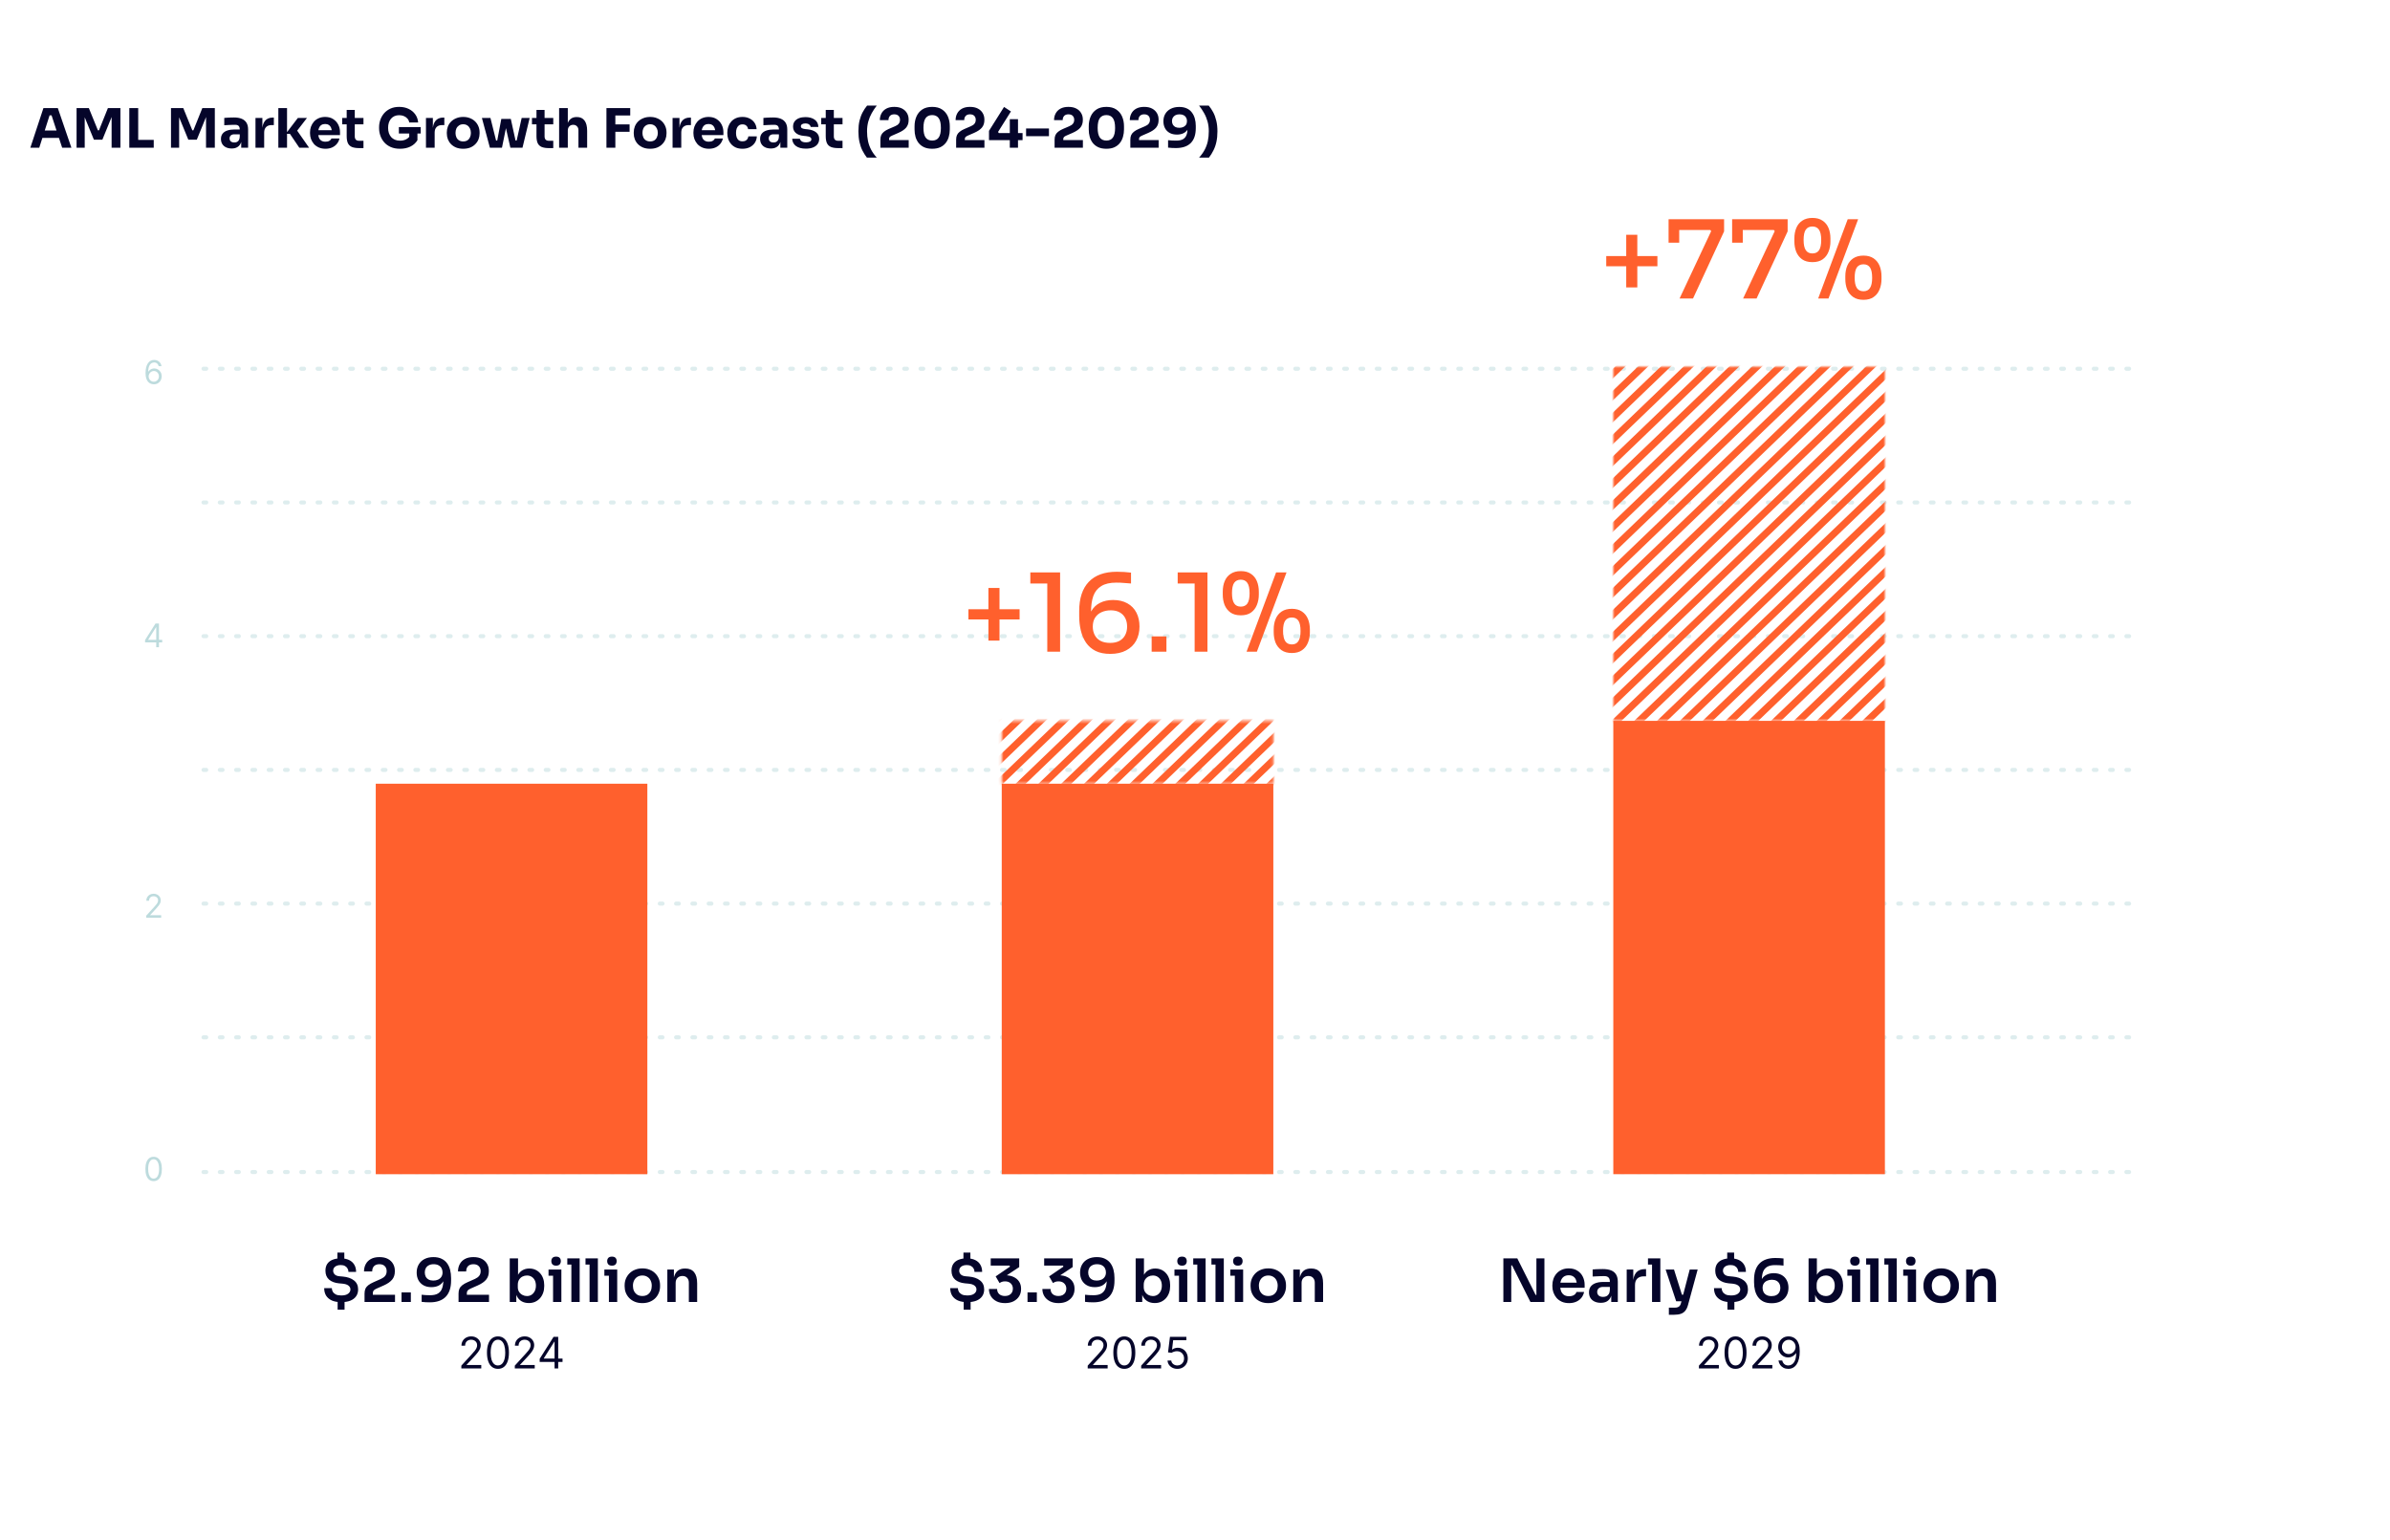 <?xml version="1.0" encoding="UTF-8"?> <svg xmlns="http://www.w3.org/2000/svg" width="880" height="567" viewBox="0 0 880 567" fill="none"><path d="M11.17 54.398L15.99 39.798H21.29L26.29 54.398H22.89L18.85 42.058L19.89 42.478H17.31L18.39 42.058L14.45 54.398H11.17ZM14.83 50.778L15.83 48.058H21.55L22.57 50.778H14.83ZM28.194 54.398V39.798H32.714L36.054 47.998H36.434L39.734 39.798H44.334V54.398H41.094V41.938L41.554 41.978L37.694 51.438H34.574L30.694 41.978L31.194 41.938V54.398H28.194ZM47.608 54.398V39.798H50.888V54.398H47.608ZM50.488 54.398V51.518H56.608V54.398H50.488ZM62.96 54.398V39.798H67.48L70.82 47.998H71.2L74.5 39.798H79.1V54.398H75.86V41.938L76.32 41.978L72.46 51.438H69.34L65.46 41.978L65.96 41.938V54.398H62.96ZM88.814 54.398V51.158H88.274V47.638C88.274 47.078 88.141 46.658 87.874 46.378C87.607 46.098 87.181 45.958 86.594 45.958C86.301 45.958 85.914 45.965 85.434 45.978C84.954 45.992 84.461 46.012 83.954 46.038C83.447 46.065 82.987 46.092 82.574 46.118V43.418C82.881 43.392 83.241 43.365 83.654 43.338C84.067 43.312 84.494 43.292 84.934 43.278C85.374 43.265 85.787 43.258 86.174 43.258C87.294 43.258 88.234 43.418 88.994 43.738C89.767 44.058 90.354 44.545 90.754 45.198C91.154 45.838 91.354 46.665 91.354 47.678V54.398H88.814ZM85.314 54.678C84.527 54.678 83.834 54.538 83.234 54.258C82.647 53.978 82.187 53.578 81.854 53.058C81.521 52.525 81.354 51.892 81.354 51.158C81.354 50.358 81.561 49.705 81.974 49.198C82.387 48.678 82.967 48.298 83.714 48.058C84.461 47.805 85.321 47.678 86.294 47.678H88.634V49.458H86.274C85.714 49.458 85.281 49.598 84.974 49.878C84.681 50.145 84.534 50.512 84.534 50.978C84.534 51.418 84.681 51.778 84.974 52.058C85.281 52.325 85.714 52.458 86.274 52.458C86.634 52.458 86.954 52.398 87.234 52.278C87.527 52.145 87.767 51.925 87.954 51.618C88.141 51.312 88.247 50.885 88.274 50.338L89.034 51.138C88.967 51.898 88.781 52.538 88.474 53.058C88.181 53.578 87.767 53.978 87.234 54.258C86.714 54.538 86.074 54.678 85.314 54.678ZM94.069 54.398V43.438H96.609V48.138H96.549C96.549 46.592 96.876 45.398 97.529 44.558C98.196 43.718 99.156 43.298 100.409 43.298H100.829V46.058H100.029C99.149 46.058 98.469 46.298 97.989 46.778C97.509 47.245 97.269 47.925 97.269 48.818V54.398H94.069ZM110.207 54.398L106.747 49.278H105.207L109.667 43.438H113.027L108.827 48.878L108.867 47.318L113.807 54.398H110.207ZM102.487 54.398V39.798H105.687V54.398H102.487ZM119.851 54.778C118.917 54.778 118.091 54.618 117.371 54.298C116.664 53.978 116.071 53.552 115.591 53.018C115.124 52.472 114.764 51.865 114.511 51.198C114.271 50.518 114.151 49.825 114.151 49.118V48.718C114.151 47.985 114.271 47.285 114.511 46.618C114.764 45.938 115.124 45.332 115.591 44.798C116.057 44.265 116.637 43.845 117.331 43.538C118.037 43.218 118.837 43.058 119.731 43.058C120.904 43.058 121.891 43.325 122.691 43.858C123.504 44.378 124.124 45.065 124.551 45.918C124.977 46.758 125.191 47.678 125.191 48.678V49.758H115.491V47.938H123.251L122.211 48.778C122.211 48.125 122.117 47.565 121.931 47.098C121.744 46.632 121.464 46.278 121.091 46.038C120.731 45.785 120.277 45.658 119.731 45.658C119.171 45.658 118.697 45.785 118.311 46.038C117.924 46.292 117.631 46.665 117.431 47.158C117.231 47.638 117.131 48.232 117.131 48.938C117.131 49.592 117.224 50.165 117.411 50.658C117.597 51.138 117.891 51.512 118.291 51.778C118.691 52.045 119.211 52.178 119.851 52.178C120.437 52.178 120.917 52.065 121.291 51.838C121.664 51.612 121.917 51.332 122.051 50.998H124.991C124.831 51.732 124.517 52.385 124.051 52.958C123.584 53.532 122.997 53.978 122.291 54.298C121.584 54.618 120.771 54.778 119.851 54.778ZM132.291 54.538C131.184 54.538 130.291 54.405 129.611 54.138C128.931 53.858 128.431 53.398 128.111 52.758C127.804 52.105 127.651 51.225 127.651 50.118V40.478H130.631V50.238C130.631 50.758 130.764 51.158 131.031 51.438C131.311 51.705 131.704 51.838 132.211 51.838H133.831V54.538H132.291ZM125.991 45.778V43.438H133.831V45.778H125.991ZM147.282 54.778C145.976 54.778 144.836 54.565 143.862 54.138C142.889 53.698 142.082 53.112 141.442 52.378C140.816 51.645 140.349 50.832 140.042 49.938C139.736 49.045 139.582 48.152 139.582 47.258V46.818C139.582 45.898 139.736 44.998 140.042 44.118C140.349 43.238 140.809 42.438 141.422 41.718C142.049 40.998 142.822 40.425 143.742 39.998C144.676 39.572 145.749 39.358 146.962 39.358C148.282 39.358 149.449 39.605 150.462 40.098C151.476 40.578 152.289 41.252 152.902 42.118C153.516 42.972 153.869 43.965 153.962 45.098H150.682C150.602 44.565 150.389 44.098 150.042 43.698C149.709 43.298 149.276 42.985 148.742 42.758C148.222 42.532 147.629 42.418 146.962 42.418C146.322 42.418 145.749 42.532 145.242 42.758C144.749 42.985 144.322 43.305 143.962 43.718C143.616 44.132 143.349 44.625 143.162 45.198C142.989 45.758 142.902 46.378 142.902 47.058C142.902 47.765 142.996 48.412 143.182 48.998C143.382 49.572 143.669 50.072 144.042 50.498C144.416 50.912 144.876 51.232 145.422 51.458C145.982 51.685 146.602 51.798 147.282 51.798C148.189 51.798 148.976 51.612 149.642 51.238C150.309 50.865 150.789 50.372 151.082 49.758L150.682 51.998V48.518H153.702V51.638C153.076 52.652 152.209 53.432 151.102 53.978C150.009 54.512 148.736 54.778 147.282 54.778ZM146.862 49.158V46.798H154.902V49.158H146.862ZM156.842 54.398V43.438H159.382V48.138H159.322C159.322 46.592 159.649 45.398 160.302 44.558C160.969 43.718 161.929 43.298 163.182 43.298H163.602V46.058H162.802C161.922 46.058 161.242 46.298 160.762 46.778C160.282 47.245 160.042 47.925 160.042 48.818V54.398H156.842ZM170.542 54.778C169.582 54.778 168.728 54.632 167.982 54.338C167.235 54.032 166.602 53.618 166.082 53.098C165.575 52.578 165.188 51.985 164.922 51.318C164.655 50.638 164.522 49.925 164.522 49.178V48.718C164.522 47.958 164.655 47.238 164.922 46.558C165.202 45.865 165.602 45.258 166.122 44.738C166.655 44.218 167.295 43.812 168.042 43.518C168.788 43.212 169.622 43.058 170.542 43.058C171.488 43.058 172.328 43.212 173.062 43.518C173.808 43.812 174.442 44.218 174.962 44.738C175.482 45.258 175.882 45.865 176.162 46.558C176.442 47.238 176.582 47.958 176.582 48.718V49.178C176.582 49.925 176.448 50.638 176.182 51.318C175.915 51.985 175.522 52.578 175.002 53.098C174.495 53.618 173.868 54.032 173.122 54.338C172.375 54.632 171.515 54.778 170.542 54.778ZM170.542 52.078C171.168 52.078 171.688 51.945 172.102 51.678C172.515 51.412 172.828 51.038 173.042 50.558C173.268 50.078 173.382 49.545 173.382 48.958C173.382 48.332 173.268 47.785 173.042 47.318C172.815 46.838 172.488 46.458 172.062 46.178C171.648 45.898 171.142 45.758 170.542 45.758C169.955 45.758 169.448 45.898 169.022 46.178C168.595 46.458 168.268 46.838 168.042 47.318C167.828 47.785 167.722 48.332 167.722 48.958C167.722 49.545 167.828 50.078 168.042 50.558C168.255 51.038 168.575 51.412 169.002 51.678C169.428 51.945 169.942 52.078 170.542 52.078ZM182.581 54.398L184.581 43.798H188.081L190.401 54.398H187.921L185.541 43.878H186.961L184.821 54.398H182.581ZM181.821 54.398L181.801 51.738H184.001L184.021 54.398H181.821ZM180.381 54.398L177.441 43.438H180.581L183.321 54.398H180.381ZM188.741 54.398L188.761 51.738H190.961V54.398H188.741ZM189.641 54.398L192.081 43.438H195.021L192.381 54.398H189.641ZM202.174 54.538C201.067 54.538 200.174 54.405 199.494 54.138C198.814 53.858 198.314 53.398 197.994 52.758C197.687 52.105 197.534 51.225 197.534 50.118V40.478H200.514V50.238C200.514 50.758 200.647 51.158 200.914 51.438C201.194 51.705 201.587 51.838 202.094 51.838H203.714V54.538H202.174ZM195.874 45.778V43.438H203.714V45.778H195.874ZM205.866 54.398V39.798H209.066V48.218H208.586C208.586 47.112 208.726 46.178 209.006 45.418C209.286 44.658 209.699 44.085 210.246 43.698C210.792 43.298 211.479 43.098 212.306 43.098H212.446C213.659 43.098 214.586 43.532 215.226 44.398C215.866 45.252 216.186 46.505 216.186 48.158V54.398H212.986V47.958C212.986 47.358 212.806 46.878 212.446 46.518C212.099 46.145 211.639 45.958 211.066 45.958C210.466 45.958 209.979 46.152 209.606 46.538C209.246 46.925 209.066 47.438 209.066 48.078V54.398H205.866ZM223.292 54.398V39.798H226.572V54.398H223.292ZM226.172 48.518V45.798H231.812V48.518H226.172ZM226.172 42.518V39.798H232.052V42.518H226.172ZM239.37 54.778C238.41 54.778 237.556 54.632 236.81 54.338C236.063 54.032 235.43 53.618 234.91 53.098C234.403 52.578 234.016 51.985 233.75 51.318C233.483 50.638 233.35 49.925 233.35 49.178V48.718C233.35 47.958 233.483 47.238 233.75 46.558C234.03 45.865 234.43 45.258 234.95 44.738C235.483 44.218 236.123 43.812 236.87 43.518C237.616 43.212 238.45 43.058 239.37 43.058C240.316 43.058 241.156 43.212 241.89 43.518C242.636 43.812 243.27 44.218 243.79 44.738C244.31 45.258 244.71 45.865 244.99 46.558C245.27 47.238 245.41 47.958 245.41 48.718V49.178C245.41 49.925 245.276 50.638 245.01 51.318C244.743 51.985 244.35 52.578 243.83 53.098C243.323 53.618 242.696 54.032 241.95 54.338C241.203 54.632 240.343 54.778 239.37 54.778ZM239.37 52.078C239.996 52.078 240.516 51.945 240.93 51.678C241.343 51.412 241.656 51.038 241.87 50.558C242.096 50.078 242.21 49.545 242.21 48.958C242.21 48.332 242.096 47.785 241.87 47.318C241.643 46.838 241.316 46.458 240.89 46.178C240.476 45.898 239.97 45.758 239.37 45.758C238.783 45.758 238.276 45.898 237.85 46.178C237.423 46.458 237.096 46.838 236.87 47.318C236.656 47.785 236.55 48.332 236.55 48.958C236.55 49.545 236.656 50.078 236.87 50.558C237.083 51.038 237.403 51.412 237.83 51.678C238.256 51.945 238.77 52.078 239.37 52.078ZM247.643 54.398V43.438H250.183V48.138H250.123C250.123 46.592 250.45 45.398 251.103 44.558C251.77 43.718 252.73 43.298 253.983 43.298H254.403V46.058H253.603C252.723 46.058 252.043 46.298 251.563 46.778C251.083 47.245 250.843 47.925 250.843 48.818V54.398H247.643ZM261.022 54.778C260.089 54.778 259.262 54.618 258.542 54.298C257.836 53.978 257.242 53.552 256.762 53.018C256.296 52.472 255.936 51.865 255.682 51.198C255.442 50.518 255.322 49.825 255.322 49.118V48.718C255.322 47.985 255.442 47.285 255.682 46.618C255.936 45.938 256.296 45.332 256.762 44.798C257.229 44.265 257.809 43.845 258.502 43.538C259.209 43.218 260.009 43.058 260.902 43.058C262.076 43.058 263.062 43.325 263.862 43.858C264.676 44.378 265.296 45.065 265.722 45.918C266.149 46.758 266.362 47.678 266.362 48.678V49.758H256.662V47.938H264.422L263.382 48.778C263.382 48.125 263.289 47.565 263.102 47.098C262.916 46.632 262.636 46.278 262.262 46.038C261.902 45.785 261.449 45.658 260.902 45.658C260.342 45.658 259.869 45.785 259.482 46.038C259.096 46.292 258.802 46.665 258.602 47.158C258.402 47.638 258.302 48.232 258.302 48.938C258.302 49.592 258.396 50.165 258.582 50.658C258.769 51.138 259.062 51.512 259.462 51.778C259.862 52.045 260.382 52.178 261.022 52.178C261.609 52.178 262.089 52.065 262.462 51.838C262.836 51.612 263.089 51.332 263.222 50.998H266.162C266.002 51.732 265.689 52.385 265.222 52.958C264.756 53.532 264.169 53.978 263.462 54.298C262.756 54.618 261.942 54.778 261.022 54.778ZM273.403 54.778C272.456 54.778 271.63 54.625 270.923 54.318C270.23 53.998 269.65 53.572 269.183 53.038C268.716 52.505 268.37 51.905 268.143 51.238C267.916 50.558 267.803 49.858 267.803 49.138V48.758C267.803 48.012 267.923 47.298 268.163 46.618C268.403 45.925 268.756 45.312 269.223 44.778C269.69 44.245 270.27 43.825 270.963 43.518C271.67 43.212 272.476 43.058 273.383 43.058C274.37 43.058 275.243 43.252 276.003 43.638C276.763 44.012 277.37 44.538 277.823 45.218C278.276 45.898 278.53 46.678 278.583 47.558H275.443C275.39 47.065 275.19 46.652 274.843 46.318C274.51 45.972 274.023 45.798 273.383 45.798C272.85 45.798 272.403 45.932 272.043 46.198C271.696 46.465 271.436 46.832 271.263 47.298C271.09 47.765 271.003 48.318 271.003 48.958C271.003 49.545 271.083 50.078 271.243 50.558C271.403 51.025 271.656 51.392 272.003 51.658C272.363 51.912 272.83 52.038 273.403 52.038C273.83 52.038 274.19 51.965 274.483 51.818C274.79 51.658 275.03 51.445 275.203 51.178C275.39 50.898 275.503 50.578 275.543 50.218H278.663C278.623 51.125 278.37 51.925 277.903 52.618C277.436 53.298 276.816 53.832 276.043 54.218C275.27 54.592 274.39 54.778 273.403 54.778ZM287.33 54.398V51.158H286.79V47.638C286.79 47.078 286.656 46.658 286.39 46.378C286.123 46.098 285.696 45.958 285.11 45.958C284.816 45.958 284.43 45.965 283.95 45.978C283.47 45.992 282.976 46.012 282.47 46.038C281.963 46.065 281.503 46.092 281.09 46.118V43.418C281.396 43.392 281.756 43.365 282.17 43.338C282.583 43.312 283.01 43.292 283.45 43.278C283.89 43.265 284.303 43.258 284.69 43.258C285.81 43.258 286.75 43.418 287.51 43.738C288.283 44.058 288.87 44.545 289.27 45.198C289.67 45.838 289.87 46.665 289.87 47.678V54.398H287.33ZM283.83 54.678C283.043 54.678 282.35 54.538 281.75 54.258C281.163 53.978 280.703 53.578 280.37 53.058C280.036 52.525 279.87 51.892 279.87 51.158C279.87 50.358 280.076 49.705 280.49 49.198C280.903 48.678 281.483 48.298 282.23 48.058C282.976 47.805 283.836 47.678 284.81 47.678H287.15V49.458H284.79C284.23 49.458 283.796 49.598 283.49 49.878C283.196 50.145 283.05 50.512 283.05 50.978C283.05 51.418 283.196 51.778 283.49 52.058C283.796 52.325 284.23 52.458 284.79 52.458C285.15 52.458 285.47 52.398 285.75 52.278C286.043 52.145 286.283 51.925 286.47 51.618C286.656 51.312 286.763 50.885 286.79 50.338L287.55 51.138C287.483 51.898 287.296 52.538 286.99 53.058C286.696 53.578 286.283 53.978 285.75 54.258C285.23 54.538 284.59 54.678 283.83 54.678ZM296.745 54.738C295.185 54.738 293.965 54.418 293.085 53.778C292.205 53.138 291.738 52.238 291.685 51.078H294.525C294.578 51.425 294.785 51.738 295.145 52.018C295.518 52.285 296.071 52.418 296.805 52.418C297.365 52.418 297.825 52.325 298.185 52.138C298.558 51.938 298.745 51.658 298.745 51.298C298.745 50.978 298.605 50.725 298.325 50.538C298.045 50.338 297.545 50.198 296.825 50.118L295.965 50.038C294.645 49.905 293.651 49.538 292.985 48.938C292.331 48.338 292.005 47.572 292.005 46.638C292.005 45.865 292.198 45.218 292.585 44.698C292.971 44.178 293.505 43.785 294.185 43.518C294.878 43.252 295.665 43.118 296.545 43.118C297.958 43.118 299.098 43.432 299.965 44.058C300.831 44.672 301.285 45.565 301.325 46.738H298.485C298.431 46.378 298.245 46.078 297.925 45.838C297.605 45.585 297.131 45.458 296.505 45.458C296.011 45.458 295.618 45.552 295.325 45.738C295.031 45.925 294.885 46.178 294.885 46.498C294.885 46.805 295.011 47.038 295.265 47.198C295.518 47.358 295.931 47.472 296.505 47.538L297.365 47.618C298.711 47.765 299.758 48.138 300.505 48.738C301.251 49.338 301.625 50.145 301.625 51.158C301.625 51.892 301.425 52.532 301.025 53.078C300.625 53.612 300.058 54.025 299.325 54.318C298.591 54.598 297.731 54.738 296.745 54.738ZM308.678 54.538C307.571 54.538 306.678 54.405 305.998 54.138C305.318 53.858 304.818 53.398 304.498 52.758C304.191 52.105 304.038 51.225 304.038 50.118V40.478H307.018V50.238C307.018 50.758 307.151 51.158 307.418 51.438C307.698 51.705 308.091 51.838 308.598 51.838H310.218V54.538H308.678ZM302.378 45.778V43.438H310.218V45.778H302.378ZM319.189 58.038C318.562 57.225 318.009 56.345 317.529 55.398C317.062 54.465 316.702 53.418 316.449 52.258C316.196 51.098 316.069 49.792 316.069 48.338C316.069 46.885 316.202 45.592 316.469 44.458C316.749 43.312 317.129 42.285 317.609 41.378C318.089 40.472 318.642 39.638 319.269 38.878H322.829C322.149 39.745 321.536 40.665 320.989 41.638C320.442 42.598 320.016 43.632 319.709 44.738C319.402 45.845 319.249 47.045 319.249 48.338C319.249 49.632 319.369 50.845 319.609 51.978C319.849 53.098 320.236 54.158 320.769 55.158C321.302 56.158 321.989 57.118 322.829 58.038H319.189ZM324.16 54.398V51.398C324.16 50.772 324.26 50.225 324.46 49.758C324.674 49.292 325.007 48.878 325.46 48.518C325.914 48.145 326.514 47.798 327.26 47.478L329.62 46.458C330.22 46.205 330.66 45.892 330.94 45.518C331.234 45.145 331.38 44.672 331.38 44.098C331.38 43.512 331.2 43.032 330.84 42.658C330.48 42.285 329.954 42.098 329.26 42.098C328.567 42.098 328.04 42.292 327.68 42.678C327.32 43.065 327.14 43.585 327.14 44.238H323.96C323.96 43.318 324.16 42.492 324.56 41.758C324.96 41.012 325.554 40.425 326.34 39.998C327.127 39.572 328.1 39.358 329.26 39.358C330.42 39.358 331.387 39.565 332.16 39.978C332.947 40.392 333.54 40.945 333.94 41.638C334.354 42.332 334.56 43.112 334.56 43.978V44.218C334.56 45.338 334.254 46.265 333.64 46.998C333.027 47.718 332.08 48.358 330.8 48.918L328.46 49.938C328.06 50.112 327.774 50.292 327.6 50.478C327.44 50.665 327.36 50.918 327.36 51.238V52.238L326.58 51.578H334.58V54.398H324.16ZM343.237 54.778C342.077 54.778 341.084 54.592 340.257 54.218C339.431 53.832 338.757 53.312 338.237 52.658C337.731 52.005 337.351 51.252 337.097 50.398C336.857 49.532 336.737 48.618 336.737 47.658V46.518C336.737 45.185 336.971 43.978 337.437 42.898C337.904 41.818 338.617 40.958 339.577 40.318C340.537 39.678 341.757 39.358 343.237 39.358C344.717 39.358 345.931 39.678 346.877 40.318C347.837 40.958 348.551 41.818 349.017 42.898C349.484 43.978 349.717 45.185 349.717 46.518V47.658C349.717 48.618 349.591 49.532 349.337 50.398C349.097 51.252 348.717 52.005 348.197 52.658C347.691 53.312 347.024 53.832 346.197 54.218C345.384 54.592 344.397 54.778 343.237 54.778ZM343.237 51.758C344.317 51.758 345.117 51.385 345.637 50.638C346.171 49.878 346.437 48.705 346.437 47.118C346.437 45.438 346.164 44.232 345.617 43.498C345.084 42.752 344.291 42.378 343.237 42.378C342.157 42.378 341.351 42.752 340.817 43.498C340.284 44.232 340.017 45.425 340.017 47.078C340.017 48.678 340.277 49.858 340.797 50.618C341.331 51.378 342.144 51.758 343.237 51.758ZM352.051 54.398V51.398C352.051 50.772 352.151 50.225 352.351 49.758C352.564 49.292 352.898 48.878 353.351 48.518C353.804 48.145 354.404 47.798 355.151 47.478L357.511 46.458C358.111 46.205 358.551 45.892 358.831 45.518C359.124 45.145 359.271 44.672 359.271 44.098C359.271 43.512 359.091 43.032 358.731 42.658C358.371 42.285 357.844 42.098 357.151 42.098C356.458 42.098 355.931 42.292 355.571 42.678C355.211 43.065 355.031 43.585 355.031 44.238H351.851C351.851 43.318 352.051 42.492 352.451 41.758C352.851 41.012 353.444 40.425 354.231 39.998C355.018 39.572 355.991 39.358 357.151 39.358C358.311 39.358 359.278 39.565 360.051 39.978C360.838 40.392 361.431 40.945 361.831 41.638C362.244 42.332 362.451 43.112 362.451 43.978V44.218C362.451 45.338 362.144 46.265 361.531 46.998C360.918 47.718 359.971 48.358 358.691 48.918L356.351 49.938C355.951 50.112 355.664 50.292 355.491 50.478C355.331 50.665 355.251 50.918 355.251 51.238V52.238L354.471 51.578H362.471V54.398H352.051ZM364.148 51.598V48.178L369.688 39.378L372.228 41.038L367.488 48.578L367.768 48.998H376.508V51.598H364.148ZM371.808 54.398V43.878H374.828V54.398H371.808ZM377.805 50.158V47.318H386.225V50.158H377.805ZM388.301 54.398V51.398C388.301 50.772 388.401 50.225 388.601 49.758C388.814 49.292 389.148 48.878 389.601 48.518C390.054 48.145 390.654 47.798 391.401 47.478L393.761 46.458C394.361 46.205 394.801 45.892 395.081 45.518C395.374 45.145 395.521 44.672 395.521 44.098C395.521 43.512 395.341 43.032 394.981 42.658C394.621 42.285 394.094 42.098 393.401 42.098C392.708 42.098 392.181 42.292 391.821 42.678C391.461 43.065 391.281 43.585 391.281 44.238H388.101C388.101 43.318 388.301 42.492 388.701 41.758C389.101 41.012 389.694 40.425 390.481 39.998C391.268 39.572 392.241 39.358 393.401 39.358C394.561 39.358 395.528 39.565 396.301 39.978C397.088 40.392 397.681 40.945 398.081 41.638C398.494 42.332 398.701 43.112 398.701 43.978V44.218C398.701 45.338 398.394 46.265 397.781 46.998C397.168 47.718 396.221 48.358 394.941 48.918L392.601 49.938C392.201 50.112 391.914 50.292 391.741 50.478C391.581 50.665 391.501 50.918 391.501 51.238V52.238L390.721 51.578H398.721V54.398H388.301ZM407.378 54.778C406.218 54.778 405.224 54.592 404.398 54.218C403.571 53.832 402.898 53.312 402.378 52.658C401.871 52.005 401.491 51.252 401.238 50.398C400.998 49.532 400.878 48.618 400.878 47.658V46.518C400.878 45.185 401.111 43.978 401.578 42.898C402.044 41.818 402.758 40.958 403.718 40.318C404.678 39.678 405.898 39.358 407.378 39.358C408.858 39.358 410.071 39.678 411.018 40.318C411.978 40.958 412.691 41.818 413.158 42.898C413.624 43.978 413.858 45.185 413.858 46.518V47.658C413.858 48.618 413.731 49.532 413.478 50.398C413.238 51.252 412.858 52.005 412.338 52.658C411.831 53.312 411.164 53.832 410.338 54.218C409.524 54.592 408.538 54.778 407.378 54.778ZM407.378 51.758C408.458 51.758 409.258 51.385 409.778 50.638C410.311 49.878 410.578 48.705 410.578 47.118C410.578 45.438 410.304 44.232 409.758 43.498C409.224 42.752 408.431 42.378 407.378 42.378C406.298 42.378 405.491 42.752 404.958 43.498C404.424 44.232 404.158 45.425 404.158 47.078C404.158 48.678 404.418 49.858 404.938 50.618C405.471 51.378 406.284 51.758 407.378 51.758ZM416.192 54.398V51.398C416.192 50.772 416.292 50.225 416.492 49.758C416.705 49.292 417.038 48.878 417.492 48.518C417.945 48.145 418.545 47.798 419.292 47.478L421.652 46.458C422.252 46.205 422.692 45.892 422.972 45.518C423.265 45.145 423.412 44.672 423.412 44.098C423.412 43.512 423.232 43.032 422.872 42.658C422.512 42.285 421.985 42.098 421.292 42.098C420.598 42.098 420.072 42.292 419.712 42.678C419.352 43.065 419.172 43.585 419.172 44.238H415.992C415.992 43.318 416.192 42.492 416.592 41.758C416.992 41.012 417.585 40.425 418.372 39.998C419.158 39.572 420.132 39.358 421.292 39.358C422.452 39.358 423.418 39.565 424.192 39.978C424.978 40.392 425.572 40.945 425.972 41.638C426.385 42.332 426.592 43.112 426.592 43.978V44.218C426.592 45.338 426.285 46.265 425.672 46.998C425.058 47.718 424.112 48.358 422.832 48.918L420.492 49.938C420.092 50.112 419.805 50.292 419.632 50.478C419.472 50.665 419.392 50.918 419.392 51.238V52.238L418.612 51.578H426.612V54.398H416.192ZM434.188 39.378C435.268 39.378 436.195 39.558 436.968 39.918C437.742 40.265 438.368 40.765 438.848 41.418C439.342 42.058 439.702 42.798 439.928 43.638C440.168 44.478 440.288 45.378 440.288 46.338V47.178C440.288 49.605 439.668 51.438 438.428 52.678C437.188 53.905 435.362 54.518 432.948 54.518C432.455 54.518 431.968 54.505 431.488 54.478C431.008 54.452 430.542 54.412 430.088 54.358V51.618C430.528 51.658 431.002 51.698 431.508 51.738C432.015 51.765 432.535 51.778 433.068 51.778C434.135 51.778 434.975 51.605 435.588 51.258C436.202 50.898 436.635 50.365 436.888 49.658C437.142 48.952 437.268 48.078 437.268 47.038V45.518L437.988 45.038C437.975 46.038 437.768 46.878 437.368 47.558C436.982 48.225 436.442 48.725 435.748 49.058C435.055 49.392 434.255 49.558 433.348 49.558C432.322 49.558 431.435 49.358 430.688 48.958C429.942 48.545 429.368 47.972 428.968 47.238C428.568 46.505 428.368 45.638 428.368 44.638C428.368 43.585 428.608 42.665 429.088 41.878C429.568 41.078 430.242 40.465 431.108 40.038C431.988 39.598 433.015 39.378 434.188 39.378ZM434.288 42.098C433.702 42.098 433.202 42.205 432.788 42.418C432.388 42.632 432.075 42.925 431.848 43.298C431.635 43.658 431.528 44.085 431.528 44.578C431.528 45.085 431.635 45.525 431.848 45.898C432.062 46.258 432.362 46.545 432.748 46.758C433.148 46.958 433.635 47.058 434.208 47.058C434.728 47.058 435.202 46.972 435.628 46.798C436.068 46.612 436.415 46.338 436.668 45.978C436.922 45.605 437.048 45.138 437.048 44.578C437.048 44.098 436.942 43.672 436.728 43.298C436.528 42.925 436.222 42.632 435.808 42.418C435.395 42.205 434.888 42.098 434.288 42.098ZM445.139 58.038H441.499C442.339 57.118 443.026 56.158 443.559 55.158C444.092 54.158 444.479 53.098 444.719 51.978C444.959 50.845 445.079 49.632 445.079 48.338C445.079 47.045 444.926 45.845 444.619 44.738C444.312 43.632 443.886 42.598 443.339 41.638C442.792 40.665 442.179 39.745 441.499 38.878H445.059C445.686 39.638 446.239 40.472 446.719 41.378C447.199 42.285 447.572 43.312 447.839 44.458C448.119 45.592 448.259 46.885 448.259 48.338C448.259 49.792 448.132 51.098 447.879 52.258C447.626 53.418 447.259 54.465 446.779 55.398C446.312 56.345 445.766 57.225 445.139 58.038Z" fill="#05052A"></path><path d="M56.568 434.924C55.926 434.924 55.379 434.749 54.927 434.4C54.475 434.048 54.13 433.538 53.892 432.87C53.653 432.2 53.534 431.39 53.534 430.441C53.534 429.498 53.653 428.692 53.892 428.025C54.133 427.354 54.48 426.843 54.931 426.491C55.386 426.136 55.931 425.958 56.568 425.958C57.204 425.958 57.748 426.136 58.2 426.491C58.654 426.843 59.001 427.354 59.24 428.025C59.481 428.692 59.602 429.498 59.602 430.441C59.602 431.39 59.483 432.2 59.244 432.87C59.005 433.538 58.66 434.048 58.208 434.4C57.757 434.749 57.21 434.924 56.568 434.924ZM56.568 433.987C57.204 433.987 57.698 433.68 58.051 433.066C58.403 432.452 58.579 431.577 58.579 430.441C58.579 429.685 58.498 429.042 58.336 428.511C58.177 427.979 57.947 427.575 57.646 427.296C57.348 427.018 56.988 426.879 56.568 426.879C55.937 426.879 55.444 427.19 55.089 427.812C54.734 428.431 54.556 429.308 54.556 430.441C54.556 431.197 54.636 431.839 54.795 432.367C54.954 432.896 55.183 433.298 55.481 433.573C55.782 433.849 56.144 433.987 56.568 433.987Z" fill="#BDDBDD"></path><path d="M53.838 337.945V337.178L56.719 334.025C57.057 333.656 57.336 333.335 57.554 333.062C57.773 332.786 57.935 332.528 58.04 332.286C58.148 332.042 58.202 331.786 58.202 331.519C58.202 331.212 58.128 330.947 57.98 330.722C57.836 330.498 57.637 330.325 57.384 330.202C57.131 330.08 56.847 330.019 56.532 330.019C56.196 330.019 55.904 330.089 55.654 330.228C55.407 330.364 55.215 330.556 55.078 330.803C54.945 331.05 54.878 331.34 54.878 331.673H53.872C53.872 331.161 53.99 330.712 54.226 330.326C54.462 329.94 54.783 329.638 55.189 329.423C55.598 329.207 56.057 329.099 56.566 329.099C57.077 329.099 57.53 329.207 57.925 329.423C58.32 329.638 58.63 329.93 58.854 330.296C59.078 330.663 59.191 331.07 59.191 331.519C59.191 331.84 59.132 332.154 59.016 332.461C58.902 332.765 58.703 333.104 58.419 333.479C58.138 333.852 57.747 334.306 57.247 334.843L55.287 336.94V337.008H59.344V337.945H53.838Z" fill="#BDDBDD"></path><path d="M53.417 236.546V235.677L57.252 229.609H57.883V230.955H57.457L54.559 235.54V235.609H59.724V236.546H53.417ZM57.525 238.336V236.282V235.877V229.609H58.531V238.336H57.525Z" fill="#BDDBDD"></path><path d="M56.625 141.502C56.267 141.496 55.909 141.428 55.551 141.298C55.193 141.167 54.866 140.947 54.571 140.637C54.275 140.325 54.038 139.903 53.859 139.371C53.68 138.837 53.591 138.167 53.591 137.36C53.591 136.587 53.663 135.903 53.808 135.306C53.953 134.707 54.163 134.202 54.439 133.793C54.714 133.381 55.047 133.069 55.436 132.856C55.828 132.643 56.27 132.536 56.761 132.536C57.25 132.536 57.684 132.634 58.065 132.83C58.449 133.023 58.761 133.293 59.003 133.64C59.244 133.987 59.4 134.386 59.471 134.837H58.431C58.335 134.445 58.148 134.12 57.869 133.862C57.591 133.603 57.221 133.474 56.761 133.474C56.085 133.474 55.552 133.768 55.163 134.356C54.777 134.944 54.582 135.769 54.579 136.832H54.648C54.806 136.59 54.995 136.384 55.214 136.214C55.436 136.04 55.68 135.907 55.947 135.813C56.214 135.719 56.497 135.673 56.795 135.673C57.295 135.673 57.753 135.798 58.167 136.048C58.582 136.295 58.914 136.637 59.164 137.075C59.414 137.509 59.539 138.008 59.539 138.57C59.539 139.11 59.419 139.604 59.177 140.053C58.936 140.499 58.596 140.854 58.159 141.119C57.724 141.38 57.213 141.508 56.625 141.502ZM56.625 140.565C56.983 140.565 57.304 140.475 57.588 140.296C57.875 140.117 58.101 139.877 58.265 139.576C58.433 139.275 58.517 138.94 58.517 138.57C58.517 138.21 58.436 137.881 58.274 137.586C58.115 137.288 57.895 137.05 57.613 136.874C57.335 136.698 57.017 136.61 56.659 136.61C56.389 136.61 56.138 136.664 55.905 136.772C55.672 136.877 55.467 137.022 55.291 137.207C55.118 137.391 54.981 137.603 54.882 137.842C54.782 138.077 54.733 138.326 54.733 138.587C54.733 138.934 54.814 139.258 54.976 139.559C55.14 139.86 55.365 140.103 55.649 140.288C55.936 140.472 56.261 140.565 56.625 140.565Z" fill="#BDDBDD"></path><path d="M553.541 479.422V463.362H558.667L565.421 476.826H566.147L565.707 477.222V463.362H568.655V479.422H563.507L556.753 465.958H556.005L556.445 465.562V479.422H553.541ZM577.723 479.84C576.697 479.84 575.795 479.664 575.017 479.312C574.255 478.96 573.617 478.491 573.103 477.904C572.605 477.303 572.223 476.635 571.959 475.902C571.71 475.169 571.585 474.421 571.585 473.658V473.24C571.585 472.448 571.71 471.685 571.959 470.952C572.223 470.204 572.605 469.544 573.103 468.972C573.617 468.385 574.247 467.923 574.995 467.586C575.743 467.234 576.609 467.058 577.591 467.058C578.882 467.058 579.96 467.344 580.825 467.916C581.705 468.473 582.365 469.214 582.805 470.138C583.245 471.047 583.465 472.03 583.465 473.086V474.186H572.883V472.316H581.551L580.605 473.24C580.605 472.477 580.495 471.825 580.275 471.282C580.055 470.739 579.718 470.321 579.263 470.028C578.823 469.735 578.266 469.588 577.591 469.588C576.917 469.588 576.345 469.742 575.875 470.05C575.406 470.358 575.047 470.805 574.797 471.392C574.563 471.964 574.445 472.653 574.445 473.46C574.445 474.208 574.563 474.875 574.797 475.462C575.032 476.034 575.391 476.489 575.875 476.826C576.359 477.149 576.975 477.31 577.723 477.31C578.471 477.31 579.08 477.163 579.549 476.87C580.019 476.562 580.319 476.188 580.451 475.748H583.267C583.091 476.569 582.754 477.288 582.255 477.904C581.757 478.52 581.119 478.997 580.341 479.334C579.579 479.671 578.706 479.84 577.723 479.84ZM593.258 479.422V475.88H592.752V471.942C592.752 471.253 592.583 470.739 592.246 470.402C591.909 470.065 591.388 469.896 590.684 469.896C590.317 469.896 589.877 469.903 589.364 469.918C588.851 469.933 588.33 469.955 587.802 469.984C587.289 469.999 586.827 470.021 586.416 470.05V467.454C586.753 467.425 587.135 467.395 587.56 467.366C587.985 467.337 588.418 467.322 588.858 467.322C589.313 467.307 589.738 467.3 590.134 467.3C591.366 467.3 592.385 467.461 593.192 467.784C594.013 468.107 594.629 468.613 595.04 469.302C595.465 469.991 595.678 470.893 595.678 472.008V479.422H593.258ZM589.408 479.73C588.543 479.73 587.78 479.576 587.12 479.268C586.475 478.96 585.969 478.52 585.602 477.948C585.25 477.376 585.074 476.687 585.074 475.88C585.074 475 585.287 474.281 585.712 473.724C586.152 473.167 586.761 472.749 587.538 472.47C588.33 472.191 589.254 472.052 590.31 472.052H593.082V473.878H590.266C589.562 473.878 589.019 474.054 588.638 474.406C588.271 474.743 588.088 475.183 588.088 475.726C588.088 476.269 588.271 476.709 588.638 477.046C589.019 477.383 589.562 477.552 590.266 477.552C590.691 477.552 591.08 477.479 591.432 477.332C591.799 477.171 592.099 476.907 592.334 476.54C592.583 476.159 592.723 475.645 592.752 475L593.5 475.858C593.427 476.694 593.221 477.398 592.884 477.97C592.561 478.542 592.107 478.982 591.52 479.29C590.948 479.583 590.244 479.73 589.408 479.73ZM598.953 479.422V467.476H601.373V472.536H601.307C601.307 470.82 601.674 469.522 602.407 468.642C603.141 467.762 604.219 467.322 605.641 467.322H606.081V469.984H605.245C604.219 469.984 603.419 470.263 602.847 470.82C602.29 471.363 602.011 472.155 602.011 473.196V479.422H598.953ZM608.281 479.422V463.362H611.339V479.422H608.281ZM606.785 465.65V463.362H611.339V465.65H606.785ZM614.478 484.13V481.512H616.722C617.148 481.512 617.5 481.453 617.778 481.336C618.072 481.233 618.314 481.057 618.504 480.808C618.695 480.573 618.842 480.243 618.944 479.818L622.156 467.476H625.082L621.54 480.478C621.306 481.373 620.976 482.084 620.55 482.612C620.125 483.155 619.575 483.543 618.9 483.778C618.24 484.013 617.419 484.13 616.436 484.13H614.478ZM618.196 479.158V476.738H620.748V479.158H618.196ZM617.162 479.158L613.29 467.476H616.37L620.044 479.158H617.162ZM637.388 479.488C636.009 479.488 634.851 479.283 633.912 478.872C632.988 478.447 632.284 477.853 631.8 477.09C631.331 476.313 631.096 475.396 631.096 474.34H633.912C633.912 474.795 634.029 475.227 634.264 475.638C634.499 476.049 634.865 476.386 635.364 476.65C635.877 476.899 636.552 477.024 637.388 477.024C638.488 477.024 639.324 476.811 639.896 476.386C640.468 475.961 640.754 475.433 640.754 474.802C640.754 474.23 640.505 473.753 640.006 473.372C639.522 472.991 638.767 472.756 637.74 472.668L636.508 472.558C634.997 472.411 633.795 471.957 632.9 471.194C632.005 470.417 631.558 469.317 631.558 467.894C631.558 466.911 631.778 466.083 632.218 465.408C632.673 464.733 633.318 464.227 634.154 463.89C635.005 463.538 636.009 463.362 637.168 463.362C638.371 463.362 639.39 463.56 640.226 463.956C641.077 464.352 641.722 464.924 642.162 465.672C642.617 466.405 642.844 467.3 642.844 468.356H640.028C640.028 467.901 639.918 467.483 639.698 467.102C639.493 466.721 639.177 466.413 638.752 466.178C638.341 465.943 637.813 465.826 637.168 465.826C636.581 465.826 636.083 465.914 635.672 466.09C635.261 466.266 634.946 466.508 634.726 466.816C634.506 467.124 634.396 467.483 634.396 467.894C634.396 468.407 634.579 468.862 634.946 469.258C635.327 469.654 635.936 469.889 636.772 469.962L638.004 470.072C639.691 470.219 641.04 470.688 642.052 471.48C643.079 472.272 643.592 473.379 643.592 474.802C643.592 475.785 643.343 476.628 642.844 477.332C642.36 478.021 641.656 478.557 640.732 478.938C639.808 479.305 638.693 479.488 637.388 479.488ZM636.046 482.26V479.048H638.598V482.26H636.046ZM635.958 464.44V461.228H638.51V464.44H635.958ZM652.356 479.884C651.168 479.884 650.156 479.686 649.32 479.29C648.499 478.879 647.831 478.322 647.318 477.618C646.805 476.914 646.431 476.1 646.196 475.176C645.961 474.237 645.844 473.247 645.844 472.206V471.238C645.844 468.613 646.504 466.625 647.824 465.276C649.159 463.912 651.109 463.23 653.676 463.23C654.233 463.23 654.754 463.245 655.238 463.274C655.722 463.303 656.206 463.347 656.69 463.406V466.024C656.206 465.965 655.707 465.921 655.194 465.892C654.695 465.863 654.153 465.848 653.566 465.848C652.334 465.848 651.366 466.061 650.662 466.486C649.958 466.911 649.452 467.535 649.144 468.356C648.851 469.177 648.704 470.197 648.704 471.414V472.844L648 473.856C648.015 472.727 648.235 471.795 648.66 471.062C649.1 470.314 649.701 469.757 650.464 469.39C651.227 469.009 652.099 468.818 653.082 468.818C654.226 468.818 655.201 469.045 656.008 469.5C656.815 469.955 657.431 470.585 657.856 471.392C658.296 472.199 658.516 473.137 658.516 474.208C658.516 475.323 658.267 476.313 657.768 477.178C657.269 478.029 656.558 478.696 655.634 479.18C654.725 479.649 653.632 479.884 652.356 479.884ZM652.29 477.266C652.979 477.266 653.566 477.141 654.05 476.892C654.534 476.628 654.901 476.269 655.15 475.814C655.399 475.359 655.524 474.839 655.524 474.252C655.524 473.651 655.399 473.123 655.15 472.668C654.915 472.213 654.563 471.861 654.094 471.612C653.625 471.363 653.06 471.238 652.4 471.238C651.769 471.238 651.19 471.355 650.662 471.59C650.149 471.81 649.738 472.147 649.43 472.602C649.137 473.042 648.99 473.592 648.99 474.252C648.99 474.824 649.107 475.337 649.342 475.792C649.591 476.247 649.958 476.606 650.442 476.87C650.941 477.134 651.557 477.266 652.29 477.266ZM672.938 479.818C671.956 479.818 671.09 479.613 670.342 479.202C669.594 478.777 669.008 478.161 668.582 477.354C668.157 476.547 667.922 475.572 667.878 474.428H668.34V479.422H665.92V463.362H668.978V471.392L668.164 472.646C668.223 471.414 668.465 470.387 668.89 469.566C669.33 468.745 669.917 468.129 670.65 467.718C671.384 467.307 672.212 467.102 673.136 467.102C673.958 467.102 674.706 467.256 675.38 467.564C676.055 467.872 676.634 468.305 677.118 468.862C677.602 469.405 677.969 470.043 678.218 470.776C678.482 471.509 678.614 472.309 678.614 473.174V473.636C678.614 474.501 678.482 475.308 678.218 476.056C677.954 476.804 677.573 477.464 677.074 478.036C676.576 478.593 675.974 479.033 675.27 479.356C674.581 479.664 673.804 479.818 672.938 479.818ZM672.256 477.244C672.916 477.244 673.488 477.083 673.972 476.76C674.471 476.423 674.86 475.968 675.138 475.396C675.417 474.824 675.556 474.164 675.556 473.416C675.556 472.653 675.417 471.993 675.138 471.436C674.86 470.879 674.471 470.446 673.972 470.138C673.488 469.83 672.916 469.676 672.256 469.676C671.655 469.676 671.098 469.808 670.584 470.072C670.086 470.336 669.675 470.725 669.352 471.238C669.044 471.751 668.89 472.367 668.89 473.086V473.966C668.89 474.655 669.052 475.242 669.374 475.726C669.697 476.21 670.115 476.584 670.628 476.848C671.142 477.112 671.684 477.244 672.256 477.244ZM681.875 479.422V467.476H684.933V479.422H681.875ZM680.203 469.764V467.476H684.933V469.764H680.203ZM682.997 466.046C682.396 466.046 681.948 465.892 681.655 465.584C681.376 465.261 681.237 464.858 681.237 464.374C681.237 463.89 681.376 463.494 681.655 463.186C681.948 462.878 682.396 462.724 682.997 462.724C683.598 462.724 684.038 462.878 684.317 463.186C684.596 463.494 684.735 463.89 684.735 464.374C684.735 464.858 684.596 465.261 684.317 465.584C684.038 465.892 683.598 466.046 682.997 466.046ZM688.611 479.422V463.362H691.669V479.422H688.611ZM687.115 465.65V463.362H691.669V465.65H687.115ZM695.314 479.422V463.362H698.372V479.422H695.314ZM693.818 465.65V463.362H698.372V465.65H693.818ZM702.436 479.422V467.476H705.494V479.422H702.436ZM700.764 469.764V467.476H705.494V469.764H700.764ZM703.558 466.046C702.956 466.046 702.509 465.892 702.216 465.584C701.937 465.261 701.798 464.858 701.798 464.374C701.798 463.89 701.937 463.494 702.216 463.186C702.509 462.878 702.956 462.724 703.558 462.724C704.159 462.724 704.599 462.878 704.878 463.186C705.156 463.494 705.296 463.89 705.296 464.374C705.296 464.858 705.156 465.261 704.878 465.584C704.599 465.892 704.159 466.046 703.558 466.046ZM714.76 479.84C713.704 479.84 712.773 479.671 711.966 479.334C711.159 478.997 710.477 478.542 709.92 477.97C709.363 477.383 708.937 476.723 708.644 475.99C708.365 475.257 708.226 474.494 708.226 473.702V473.24C708.226 472.419 708.373 471.641 708.666 470.908C708.974 470.16 709.407 469.5 709.964 468.928C710.536 468.341 711.225 467.887 712.032 467.564C712.839 467.227 713.748 467.058 714.76 467.058C715.772 467.058 716.681 467.227 717.488 467.564C718.295 467.887 718.977 468.341 719.534 468.928C720.106 469.5 720.539 470.16 720.832 470.908C721.125 471.641 721.272 472.419 721.272 473.24V473.702C721.272 474.494 721.125 475.257 720.832 475.99C720.553 476.723 720.135 477.383 719.578 477.97C719.021 478.542 718.339 478.997 717.532 479.334C716.725 479.671 715.801 479.84 714.76 479.84ZM714.76 477.222C715.508 477.222 716.139 477.061 716.652 476.738C717.165 476.401 717.554 475.953 717.818 475.396C718.082 474.824 718.214 474.179 718.214 473.46C718.214 472.727 718.075 472.081 717.796 471.524C717.532 470.952 717.136 470.505 716.608 470.182C716.095 469.845 715.479 469.676 714.76 469.676C714.041 469.676 713.418 469.845 712.89 470.182C712.377 470.505 711.981 470.952 711.702 471.524C711.423 472.081 711.284 472.727 711.284 473.46C711.284 474.179 711.416 474.824 711.68 475.396C711.959 475.953 712.355 476.401 712.868 476.738C713.381 477.061 714.012 477.222 714.76 477.222ZM723.95 479.422V467.476H726.37V472.602H726.15C726.15 471.385 726.311 470.373 726.634 469.566C726.956 468.745 727.433 468.129 728.064 467.718C728.709 467.307 729.508 467.102 730.462 467.102H730.594C732.016 467.102 733.094 467.564 733.828 468.488C734.561 469.397 734.928 470.761 734.928 472.58V479.422H731.87V472.316C731.87 471.583 731.657 470.989 731.232 470.534C730.821 470.079 730.249 469.852 729.516 469.852C728.768 469.852 728.159 470.087 727.69 470.556C727.235 471.011 727.008 471.627 727.008 472.404V479.422H723.95Z" fill="#05052A"></path><path d="M356.171 479.488C354.792 479.488 353.633 479.283 352.695 478.872C351.771 478.447 351.067 477.853 350.583 477.09C350.113 476.313 349.879 475.396 349.879 474.34H352.695C352.695 474.795 352.812 475.227 353.047 475.638C353.281 476.049 353.648 476.386 354.147 476.65C354.66 476.899 355.335 477.024 356.171 477.024C357.271 477.024 358.107 476.811 358.679 476.386C359.251 475.961 359.537 475.433 359.537 474.802C359.537 474.23 359.287 473.753 358.789 473.372C358.305 472.991 357.549 472.756 356.523 472.668L355.291 472.558C353.78 472.411 352.577 471.957 351.683 471.194C350.788 470.417 350.341 469.317 350.341 467.894C350.341 466.911 350.561 466.083 351.001 465.408C351.455 464.733 352.101 464.227 352.937 463.89C353.787 463.538 354.792 463.362 355.951 463.362C357.153 463.362 358.173 463.56 359.009 463.956C359.859 464.352 360.505 464.924 360.945 465.672C361.399 466.405 361.627 467.3 361.627 468.356H358.811C358.811 467.901 358.701 467.483 358.481 467.102C358.275 466.721 357.96 466.413 357.535 466.178C357.124 465.943 356.596 465.826 355.951 465.826C355.364 465.826 354.865 465.914 354.455 466.09C354.044 466.266 353.729 466.508 353.509 466.816C353.289 467.124 353.179 467.483 353.179 467.894C353.179 468.407 353.362 468.862 353.729 469.258C354.11 469.654 354.719 469.889 355.555 469.962L356.787 470.072C358.473 470.219 359.823 470.688 360.835 471.48C361.861 472.272 362.375 473.379 362.375 474.802C362.375 475.785 362.125 476.628 361.627 477.332C361.143 478.021 360.439 478.557 359.515 478.938C358.591 479.305 357.476 479.488 356.171 479.488ZM354.829 482.26V479.048H357.381V482.26H354.829ZM354.741 464.44V461.228H357.293V464.44H354.741ZM370.039 479.84C368.807 479.84 367.744 479.605 366.849 479.136C365.969 478.667 365.294 478.043 364.825 477.266C364.356 476.474 364.121 475.594 364.121 474.626H367.135C367.135 475.403 367.392 476.034 367.905 476.518C368.433 476.987 369.144 477.222 370.039 477.222C370.64 477.222 371.154 477.112 371.579 476.892C372.019 476.657 372.356 476.342 372.591 475.946C372.826 475.535 372.943 475.066 372.943 474.538C372.943 473.746 372.686 473.101 372.173 472.602C371.66 472.089 370.956 471.832 370.061 471.832C369.621 471.832 369.232 471.891 368.895 472.008C368.572 472.125 368.286 472.279 368.037 472.47L366.607 470.006L371.887 466.398L371.689 466.024H364.781V463.362H375.275V466.574L369.841 470.182L368.147 469.874C368.426 469.786 368.726 469.72 369.049 469.676C369.372 469.617 369.724 469.588 370.105 469.588C371.322 469.588 372.364 469.801 373.229 470.226C374.109 470.637 374.784 471.209 375.253 471.942C375.722 472.675 375.957 473.519 375.957 474.472V474.758C375.957 475.682 375.722 476.533 375.253 477.31C374.784 478.073 374.109 478.689 373.229 479.158C372.349 479.613 371.286 479.84 370.039 479.84ZM378.332 479.422V475.902H381.764V479.422H378.332ZM389.719 479.84C388.487 479.84 387.423 479.605 386.529 479.136C385.649 478.667 384.974 478.043 384.505 477.266C384.035 476.474 383.801 475.594 383.801 474.626H386.815C386.815 475.403 387.071 476.034 387.585 476.518C388.113 476.987 388.824 477.222 389.719 477.222C390.32 477.222 390.833 477.112 391.259 476.892C391.699 476.657 392.036 476.342 392.271 475.946C392.505 475.535 392.623 475.066 392.623 474.538C392.623 473.746 392.366 473.101 391.853 472.602C391.339 472.089 390.635 471.832 389.741 471.832C389.301 471.832 388.912 471.891 388.575 472.008C388.252 472.125 387.966 472.279 387.717 472.47L386.287 470.006L391.567 466.398L391.369 466.024H384.461V463.362H394.955V466.574L389.521 470.182L387.827 469.874C388.105 469.786 388.406 469.72 388.729 469.676C389.051 469.617 389.403 469.588 389.785 469.588C391.002 469.588 392.043 469.801 392.909 470.226C393.789 470.637 394.463 471.209 394.933 471.942C395.402 472.675 395.637 473.519 395.637 474.472V474.758C395.637 475.682 395.402 476.533 394.933 477.31C394.463 478.073 393.789 478.689 392.909 479.158C392.029 479.613 390.965 479.84 389.719 479.84ZM403.842 462.9C405.03 462.9 406.035 463.105 406.856 463.516C407.692 463.912 408.367 464.462 408.88 465.166C409.393 465.87 409.767 466.691 410.002 467.63C410.237 468.554 410.354 469.537 410.354 470.578V471.546C410.354 474.171 409.687 476.166 408.352 477.53C407.032 478.879 405.089 479.554 402.522 479.554C401.965 479.554 401.444 479.539 400.96 479.51C400.476 479.481 399.992 479.437 399.508 479.378V476.76C399.992 476.819 400.483 476.863 400.982 476.892C401.495 476.921 402.045 476.936 402.632 476.936C403.864 476.936 404.832 476.723 405.536 476.298C406.24 475.873 406.739 475.249 407.032 474.428C407.34 473.607 407.494 472.587 407.494 471.37V469.94L408.198 468.928C408.183 470.057 407.956 470.996 407.516 471.744C407.091 472.477 406.497 473.035 405.734 473.416C404.971 473.783 404.099 473.966 403.116 473.966C401.972 473.966 400.997 473.739 400.19 473.284C399.383 472.829 398.76 472.199 398.32 471.392C397.895 470.585 397.682 469.647 397.682 468.576C397.682 467.461 397.931 466.479 398.43 465.628C398.929 464.763 399.633 464.095 400.542 463.626C401.466 463.142 402.566 462.9 403.842 462.9ZM403.908 465.518C403.219 465.518 402.632 465.65 402.148 465.914C401.664 466.163 401.297 466.515 401.048 466.97C400.799 467.425 400.674 467.945 400.674 468.532C400.674 469.133 400.791 469.661 401.026 470.116C401.275 470.571 401.635 470.923 402.104 471.172C402.573 471.421 403.138 471.546 403.798 471.546C404.429 471.546 405.001 471.436 405.514 471.216C406.042 470.981 406.453 470.644 406.746 470.204C407.054 469.749 407.208 469.192 407.208 468.532C407.208 467.96 407.083 467.447 406.834 466.992C406.599 466.537 406.233 466.178 405.734 465.914C405.25 465.65 404.641 465.518 403.908 465.518ZM425.172 479.818C424.19 479.818 423.324 479.613 422.576 479.202C421.828 478.777 421.242 478.161 420.816 477.354C420.391 476.547 420.156 475.572 420.112 474.428H420.574V479.422H418.154V463.362H421.212V471.392L420.398 472.646C420.457 471.414 420.699 470.387 421.124 469.566C421.564 468.745 422.151 468.129 422.884 467.718C423.618 467.307 424.446 467.102 425.37 467.102C426.192 467.102 426.94 467.256 427.614 467.564C428.289 467.872 428.868 468.305 429.352 468.862C429.836 469.405 430.203 470.043 430.452 470.776C430.716 471.509 430.848 472.309 430.848 473.174V473.636C430.848 474.501 430.716 475.308 430.452 476.056C430.188 476.804 429.807 477.464 429.308 478.036C428.81 478.593 428.208 479.033 427.504 479.356C426.815 479.664 426.038 479.818 425.172 479.818ZM424.49 477.244C425.15 477.244 425.722 477.083 426.206 476.76C426.705 476.423 427.094 475.968 427.372 475.396C427.651 474.824 427.79 474.164 427.79 473.416C427.79 472.653 427.651 471.993 427.372 471.436C427.094 470.879 426.705 470.446 426.206 470.138C425.722 469.83 425.15 469.676 424.49 469.676C423.889 469.676 423.332 469.808 422.818 470.072C422.32 470.336 421.909 470.725 421.586 471.238C421.278 471.751 421.124 472.367 421.124 473.086V473.966C421.124 474.655 421.286 475.242 421.608 475.726C421.931 476.21 422.349 476.584 422.862 476.848C423.376 477.112 423.918 477.244 424.49 477.244ZM434.109 479.422V467.476H437.167V479.422H434.109ZM432.437 469.764V467.476H437.167V469.764H432.437ZM435.231 466.046C434.63 466.046 434.182 465.892 433.889 465.584C433.61 465.261 433.471 464.858 433.471 464.374C433.471 463.89 433.61 463.494 433.889 463.186C434.182 462.878 434.63 462.724 435.231 462.724C435.832 462.724 436.272 462.878 436.551 463.186C436.83 463.494 436.969 463.89 436.969 464.374C436.969 464.858 436.83 465.261 436.551 465.584C436.272 465.892 435.832 466.046 435.231 466.046ZM440.845 479.422V463.362H443.903V479.422H440.845ZM439.349 465.65V463.362H443.903V465.65H439.349ZM447.548 479.422V463.362H450.606V479.422H447.548ZM446.052 465.65V463.362H450.606V465.65H446.052ZM454.67 479.422V467.476H457.728V479.422H454.67ZM452.998 469.764V467.476H457.728V469.764H452.998ZM455.792 466.046C455.19 466.046 454.743 465.892 454.45 465.584C454.171 465.261 454.032 464.858 454.032 464.374C454.032 463.89 454.171 463.494 454.45 463.186C454.743 462.878 455.19 462.724 455.792 462.724C456.393 462.724 456.833 462.878 457.112 463.186C457.39 463.494 457.53 463.89 457.53 464.374C457.53 464.858 457.39 465.261 457.112 465.584C456.833 465.892 456.393 466.046 455.792 466.046ZM466.994 479.84C465.938 479.84 465.007 479.671 464.2 479.334C463.393 478.997 462.711 478.542 462.154 477.97C461.597 477.383 461.171 476.723 460.878 475.99C460.599 475.257 460.46 474.494 460.46 473.702V473.24C460.46 472.419 460.607 471.641 460.9 470.908C461.208 470.16 461.641 469.5 462.198 468.928C462.77 468.341 463.459 467.887 464.266 467.564C465.073 467.227 465.982 467.058 466.994 467.058C468.006 467.058 468.915 467.227 469.722 467.564C470.529 467.887 471.211 468.341 471.768 468.928C472.34 469.5 472.773 470.16 473.066 470.908C473.359 471.641 473.506 472.419 473.506 473.24V473.702C473.506 474.494 473.359 475.257 473.066 475.99C472.787 476.723 472.369 477.383 471.812 477.97C471.255 478.542 470.573 478.997 469.766 479.334C468.959 479.671 468.035 479.84 466.994 479.84ZM466.994 477.222C467.742 477.222 468.373 477.061 468.886 476.738C469.399 476.401 469.788 475.953 470.052 475.396C470.316 474.824 470.448 474.179 470.448 473.46C470.448 472.727 470.309 472.081 470.03 471.524C469.766 470.952 469.37 470.505 468.842 470.182C468.329 469.845 467.713 469.676 466.994 469.676C466.275 469.676 465.652 469.845 465.124 470.182C464.611 470.505 464.215 470.952 463.936 471.524C463.657 472.081 463.518 472.727 463.518 473.46C463.518 474.179 463.65 474.824 463.914 475.396C464.193 475.953 464.589 476.401 465.102 476.738C465.615 477.061 466.246 477.222 466.994 477.222ZM476.184 479.422V467.476H478.604V472.602H478.384C478.384 471.385 478.545 470.373 478.868 469.566C479.19 468.745 479.667 468.129 480.298 467.718C480.943 467.307 481.742 467.102 482.696 467.102H482.828C484.25 467.102 485.328 467.564 486.062 468.488C486.795 469.397 487.162 470.761 487.162 472.58V479.422H484.104V472.316C484.104 471.583 483.891 470.989 483.466 470.534C483.055 470.079 482.483 469.852 481.75 469.852C481.002 469.852 480.393 470.087 479.924 470.556C479.469 471.011 479.242 471.627 479.242 472.404V479.422H476.184Z" fill="#05052A"></path><path d="M125.659 479.488C124.28 479.488 123.122 479.283 122.183 478.872C121.259 478.447 120.555 477.853 120.071 477.09C119.602 476.313 119.367 475.396 119.367 474.34H122.183C122.183 474.795 122.3 475.227 122.535 475.638C122.77 476.049 123.136 476.386 123.635 476.65C124.148 476.899 124.823 477.024 125.659 477.024C126.759 477.024 127.595 476.811 128.167 476.386C128.739 475.961 129.025 475.433 129.025 474.802C129.025 474.23 128.776 473.753 128.277 473.372C127.793 472.991 127.038 472.756 126.011 472.668L124.779 472.558C123.268 472.411 122.066 471.957 121.171 471.194C120.276 470.417 119.829 469.317 119.829 467.894C119.829 466.911 120.049 466.083 120.489 465.408C120.944 464.733 121.589 464.227 122.425 463.89C123.276 463.538 124.28 463.362 125.439 463.362C126.642 463.362 127.661 463.56 128.497 463.956C129.348 464.352 129.993 464.924 130.433 465.672C130.888 466.405 131.115 467.3 131.115 468.356H128.299C128.299 467.901 128.189 467.483 127.969 467.102C127.764 466.721 127.448 466.413 127.023 466.178C126.612 465.943 126.084 465.826 125.439 465.826C124.852 465.826 124.354 465.914 123.943 466.09C123.532 466.266 123.217 466.508 122.997 466.816C122.777 467.124 122.667 467.483 122.667 467.894C122.667 468.407 122.85 468.862 123.217 469.258C123.598 469.654 124.207 469.889 125.043 469.962L126.275 470.072C127.962 470.219 129.311 470.688 130.323 471.48C131.35 472.272 131.863 473.379 131.863 474.802C131.863 475.785 131.614 476.628 131.115 477.332C130.631 478.021 129.927 478.557 129.003 478.938C128.079 479.305 126.964 479.488 125.659 479.488ZM124.317 482.26V479.048H126.869V482.26H124.317ZM124.229 464.44V461.228H126.781V464.44H124.229ZM134.225 479.422V476.342C134.225 475.667 134.328 475.081 134.533 474.582C134.753 474.083 135.105 473.643 135.589 473.262C136.088 472.866 136.74 472.492 137.547 472.14L140.275 470.93C140.95 470.622 141.463 470.248 141.815 469.808C142.182 469.353 142.365 468.774 142.365 468.07C142.365 467.293 142.131 466.677 141.661 466.222C141.206 465.753 140.554 465.518 139.703 465.518C138.852 465.518 138.192 465.753 137.723 466.222C137.268 466.691 137.041 467.344 137.041 468.18H134.027C134.027 467.183 134.24 466.288 134.665 465.496C135.09 464.689 135.721 464.059 136.557 463.604C137.393 463.135 138.442 462.9 139.703 462.9C140.964 462.9 142.013 463.127 142.849 463.582C143.685 464.037 144.316 464.645 144.741 465.408C145.167 466.156 145.379 466.992 145.379 467.916V468.202C145.379 469.405 145.042 470.409 144.367 471.216C143.692 472.008 142.702 472.697 141.397 473.284L138.669 474.494C138.156 474.714 137.796 474.949 137.591 475.198C137.386 475.433 137.283 475.755 137.283 476.166V477.574L136.535 476.76H145.445V479.422H134.225ZM147.842 479.422V475.902H151.274V479.422H147.842ZM159.58 462.9C160.768 462.9 161.773 463.105 162.594 463.516C163.43 463.912 164.105 464.462 164.618 465.166C165.132 465.87 165.506 466.691 165.74 467.63C165.975 468.554 166.092 469.537 166.092 470.578V471.546C166.092 474.171 165.425 476.166 164.09 477.53C162.77 478.879 160.827 479.554 158.26 479.554C157.703 479.554 157.182 479.539 156.698 479.51C156.214 479.481 155.73 479.437 155.246 479.378V476.76C155.73 476.819 156.222 476.863 156.72 476.892C157.234 476.921 157.784 476.936 158.37 476.936C159.602 476.936 160.57 476.723 161.274 476.298C161.978 475.873 162.477 475.249 162.77 474.428C163.078 473.607 163.232 472.587 163.232 471.37V469.94L163.936 468.928C163.922 470.057 163.694 470.996 163.254 471.744C162.829 472.477 162.235 473.035 161.472 473.416C160.71 473.783 159.837 473.966 158.854 473.966C157.71 473.966 156.735 473.739 155.928 473.284C155.122 472.829 154.498 472.199 154.058 471.392C153.633 470.585 153.42 469.647 153.42 468.576C153.42 467.461 153.67 466.479 154.168 465.628C154.667 464.763 155.371 464.095 156.28 463.626C157.204 463.142 158.304 462.9 159.58 462.9ZM159.646 465.518C158.957 465.518 158.37 465.65 157.886 465.914C157.402 466.163 157.036 466.515 156.786 466.97C156.537 467.425 156.412 467.945 156.412 468.532C156.412 469.133 156.53 469.661 156.764 470.116C157.014 470.571 157.373 470.923 157.842 471.172C158.312 471.421 158.876 471.546 159.536 471.546C160.167 471.546 160.739 471.436 161.252 471.216C161.78 470.981 162.191 470.644 162.484 470.204C162.792 469.749 162.946 469.192 162.946 468.532C162.946 467.96 162.822 467.447 162.572 466.992C162.338 466.537 161.971 466.178 161.472 465.914C160.988 465.65 160.38 465.518 159.646 465.518ZM168.836 479.422V476.342C168.836 475.667 168.939 475.081 169.144 474.582C169.364 474.083 169.716 473.643 170.2 473.262C170.699 472.866 171.352 472.492 172.158 472.14L174.886 470.93C175.561 470.622 176.074 470.248 176.426 469.808C176.793 469.353 176.976 468.774 176.976 468.07C176.976 467.293 176.742 466.677 176.272 466.222C175.818 465.753 175.165 465.518 174.314 465.518C173.464 465.518 172.804 465.753 172.334 466.222C171.88 466.691 171.652 467.344 171.652 468.18H168.638C168.638 467.183 168.851 466.288 169.276 465.496C169.702 464.689 170.332 464.059 171.168 463.604C172.004 463.135 173.053 462.9 174.314 462.9C175.576 462.9 176.624 463.127 177.46 463.582C178.296 464.037 178.927 464.645 179.352 465.408C179.778 466.156 179.99 466.992 179.99 467.916V468.202C179.99 469.405 179.653 470.409 178.978 471.216C178.304 472.008 177.314 472.697 176.008 473.284L173.28 474.494C172.767 474.714 172.408 474.949 172.202 475.198C171.997 475.433 171.894 475.755 171.894 476.166V477.574L171.146 476.76H180.056V479.422H168.836ZM194.704 479.818C193.721 479.818 192.856 479.613 192.108 479.202C191.36 478.777 190.773 478.161 190.348 477.354C189.922 476.547 189.688 475.572 189.644 474.428H190.106V479.422H187.686V463.362H190.744V471.392L189.93 472.646C189.988 471.414 190.23 470.387 190.656 469.566C191.096 468.745 191.682 468.129 192.416 467.718C193.149 467.307 193.978 467.102 194.902 467.102C195.723 467.102 196.471 467.256 197.146 467.564C197.82 467.872 198.4 468.305 198.884 468.862C199.368 469.405 199.734 470.043 199.984 470.776C200.248 471.509 200.38 472.309 200.38 473.174V473.636C200.38 474.501 200.248 475.308 199.984 476.056C199.72 476.804 199.338 477.464 198.84 478.036C198.341 478.593 197.74 479.033 197.036 479.356C196.346 479.664 195.569 479.818 194.704 479.818ZM194.022 477.244C194.682 477.244 195.254 477.083 195.738 476.76C196.236 476.423 196.625 475.968 196.904 475.396C197.182 474.824 197.322 474.164 197.322 473.416C197.322 472.653 197.182 471.993 196.904 471.436C196.625 470.879 196.236 470.446 195.738 470.138C195.254 469.83 194.682 469.676 194.022 469.676C193.42 469.676 192.863 469.808 192.35 470.072C191.851 470.336 191.44 470.725 191.118 471.238C190.81 471.751 190.656 472.367 190.656 473.086V473.966C190.656 474.655 190.817 475.242 191.14 475.726C191.462 476.21 191.88 476.584 192.394 476.848C192.907 477.112 193.45 477.244 194.022 477.244ZM203.64 479.422V467.476H206.698V479.422H203.64ZM201.968 469.764V467.476H206.698V469.764H201.968ZM204.762 466.046C204.161 466.046 203.714 465.892 203.42 465.584C203.142 465.261 203.002 464.858 203.002 464.374C203.002 463.89 203.142 463.494 203.42 463.186C203.714 462.878 204.161 462.724 204.762 462.724C205.364 462.724 205.804 462.878 206.082 463.186C206.361 463.494 206.5 463.89 206.5 464.374C206.5 464.858 206.361 465.261 206.082 465.584C205.804 465.892 205.364 466.046 204.762 466.046ZM210.377 479.422V463.362H213.435V479.422H210.377ZM208.881 465.65V463.362H213.435V465.65H208.881ZM217.08 479.422V463.362H220.138V479.422H217.08ZM215.584 465.65V463.362H220.138V465.65H215.584ZM224.201 479.422V467.476H227.259V479.422H224.201ZM222.529 469.764V467.476H227.259V469.764H222.529ZM225.323 466.046C224.722 466.046 224.274 465.892 223.981 465.584C223.702 465.261 223.563 464.858 223.563 464.374C223.563 463.89 223.702 463.494 223.981 463.186C224.274 462.878 224.722 462.724 225.323 462.724C225.924 462.724 226.364 462.878 226.643 463.186C226.922 463.494 227.061 463.89 227.061 464.374C227.061 464.858 226.922 465.261 226.643 465.584C226.364 465.892 225.924 466.046 225.323 466.046ZM236.525 479.84C235.469 479.84 234.538 479.671 233.731 479.334C232.924 478.997 232.242 478.542 231.685 477.97C231.128 477.383 230.702 476.723 230.409 475.99C230.13 475.257 229.991 474.494 229.991 473.702V473.24C229.991 472.419 230.138 471.641 230.431 470.908C230.739 470.16 231.172 469.5 231.729 468.928C232.301 468.341 232.99 467.887 233.797 467.564C234.604 467.227 235.513 467.058 236.525 467.058C237.537 467.058 238.446 467.227 239.253 467.564C240.06 467.887 240.742 468.341 241.299 468.928C241.871 469.5 242.304 470.16 242.597 470.908C242.891 471.641 243.037 472.419 243.037 473.24V473.702C243.037 474.494 242.891 475.257 242.597 475.99C242.318 476.723 241.9 477.383 241.343 477.97C240.786 478.542 240.104 478.997 239.297 479.334C238.49 479.671 237.566 479.84 236.525 479.84ZM236.525 477.222C237.273 477.222 237.904 477.061 238.417 476.738C238.93 476.401 239.319 475.953 239.583 475.396C239.847 474.824 239.979 474.179 239.979 473.46C239.979 472.727 239.84 472.081 239.561 471.524C239.297 470.952 238.901 470.505 238.373 470.182C237.86 469.845 237.244 469.676 236.525 469.676C235.806 469.676 235.183 469.845 234.655 470.182C234.142 470.505 233.746 470.952 233.467 471.524C233.188 472.081 233.049 472.727 233.049 473.46C233.049 474.179 233.181 474.824 233.445 475.396C233.724 475.953 234.12 476.401 234.633 476.738C235.146 477.061 235.777 477.222 236.525 477.222ZM245.715 479.422V467.476H248.135V472.602H247.915C247.915 471.385 248.076 470.373 248.399 469.566C248.721 468.745 249.198 468.129 249.829 467.718C250.474 467.307 251.273 467.102 252.227 467.102H252.359C253.781 467.102 254.859 467.564 255.593 468.488C256.326 469.397 256.693 470.761 256.693 472.58V479.422H253.635V472.316C253.635 471.583 253.422 470.989 252.997 470.534C252.586 470.079 252.014 469.852 251.281 469.852C250.533 469.852 249.924 470.087 249.455 470.556C249 471.011 248.773 471.627 248.773 472.404V479.422H245.715Z" fill="#05052A"></path><path d="M169.863 503.891V502.868L173.704 498.663C174.154 498.171 174.526 497.743 174.817 497.379C175.109 497.012 175.325 496.667 175.465 496.345C175.609 496.019 175.681 495.679 175.681 495.322C175.681 494.913 175.582 494.559 175.385 494.26C175.192 493.961 174.927 493.73 174.59 493.567C174.253 493.404 173.874 493.322 173.454 493.322C173.007 493.322 172.617 493.415 172.283 493.601C171.954 493.783 171.698 494.038 171.516 494.368C171.338 494.697 171.249 495.084 171.249 495.527H169.908C169.908 494.845 170.065 494.247 170.38 493.732C170.694 493.216 171.122 492.815 171.664 492.527C172.209 492.239 172.821 492.095 173.499 492.095C174.181 492.095 174.785 492.239 175.312 492.527C175.838 492.815 176.251 493.203 176.55 493.692C176.849 494.18 176.999 494.724 176.999 495.322C176.999 495.75 176.921 496.169 176.766 496.578C176.615 496.983 176.349 497.436 175.971 497.936C175.596 498.432 175.075 499.038 174.408 499.754L171.795 502.55V502.641H177.204V503.891H169.863ZM183.346 504.05C182.49 504.05 181.76 503.817 181.158 503.351C180.556 502.881 180.096 502.201 179.778 501.311C179.459 500.417 179.3 499.338 179.3 498.072C179.3 496.815 179.459 495.741 179.778 494.851C180.099 493.957 180.562 493.275 181.164 492.805C181.77 492.332 182.497 492.095 183.346 492.095C184.194 492.095 184.92 492.332 185.522 492.805C186.128 493.275 186.59 493.957 186.908 494.851C187.23 495.741 187.391 496.815 187.391 498.072C187.391 499.338 187.232 500.417 186.914 501.311C186.596 502.201 186.135 502.881 185.533 503.351C184.931 503.817 184.202 504.05 183.346 504.05ZM183.346 502.8C184.194 502.8 184.853 502.391 185.323 501.572C185.793 500.754 186.028 499.588 186.028 498.072C186.028 497.065 185.92 496.207 185.704 495.499C185.492 494.79 185.185 494.25 184.783 493.879C184.385 493.508 183.906 493.322 183.346 493.322C182.505 493.322 181.848 493.737 181.374 494.567C180.901 495.393 180.664 496.561 180.664 498.072C180.664 499.08 180.77 499.936 180.982 500.641C181.194 501.345 181.499 501.881 181.897 502.249C182.298 502.616 182.781 502.8 183.346 502.8ZM189.55 503.891V502.868L193.391 498.663C193.842 498.171 194.213 497.743 194.505 497.379C194.796 497.012 195.012 496.667 195.153 496.345C195.296 496.019 195.368 495.679 195.368 495.322C195.368 494.913 195.27 494.559 195.073 494.26C194.88 493.961 194.615 493.73 194.278 493.567C193.94 493.404 193.562 493.322 193.141 493.322C192.694 493.322 192.304 493.415 191.971 493.601C191.641 493.783 191.385 494.038 191.204 494.368C191.026 494.697 190.937 495.084 190.937 495.527H189.596C189.596 494.845 189.753 494.247 190.067 493.732C190.382 493.216 190.81 492.815 191.351 492.527C191.897 492.239 192.509 492.095 193.187 492.095C193.868 492.095 194.473 492.239 194.999 492.527C195.526 492.815 195.939 493.203 196.238 493.692C196.537 494.18 196.687 494.724 196.687 495.322C196.687 495.75 196.609 496.169 196.454 496.578C196.302 496.983 196.037 497.436 195.658 497.936C195.283 498.432 194.762 499.038 194.096 499.754L191.482 502.55V502.641H196.891V503.891H189.55ZM198.715 501.504V500.345L203.829 492.254H204.67V494.05H204.101L200.238 500.163V500.254H207.124V501.504H198.715ZM204.192 503.891V501.152V500.612V492.254H205.533V503.891H204.192Z" fill="#05052A"></path><path d="M400.494 503.891V502.868L404.335 498.663C404.785 498.171 405.156 497.743 405.448 497.379C405.74 497.012 405.956 496.667 406.096 496.345C406.24 496.019 406.312 495.679 406.312 495.322C406.312 494.913 406.213 494.559 406.016 494.26C405.823 493.961 405.558 493.73 405.221 493.567C404.884 493.404 404.505 493.322 404.085 493.322C403.638 493.322 403.247 493.415 402.914 493.601C402.585 493.783 402.329 494.038 402.147 494.368C401.969 494.697 401.88 495.084 401.88 495.527H400.539C400.539 494.845 400.696 494.247 401.011 493.732C401.325 493.216 401.753 492.815 402.295 492.527C402.84 492.239 403.452 492.095 404.13 492.095C404.812 492.095 405.416 492.239 405.942 492.527C406.469 492.815 406.882 493.203 407.181 493.692C407.48 494.18 407.63 494.724 407.63 495.322C407.63 495.75 407.552 496.169 407.397 496.578C407.246 496.983 406.98 497.436 406.602 497.936C406.227 498.432 405.706 499.038 405.039 499.754L402.425 502.55V502.641H407.835V503.891H400.494ZM413.977 504.05C413.121 504.05 412.391 503.817 411.789 503.351C411.187 502.881 410.727 502.201 410.408 501.311C410.09 500.417 409.931 499.338 409.931 498.072C409.931 496.815 410.09 495.741 410.408 494.851C410.73 493.957 411.192 493.275 411.795 492.805C412.401 492.332 413.128 492.095 413.977 492.095C414.825 492.095 415.55 492.332 416.153 492.805C416.759 493.275 417.221 493.957 417.539 494.851C417.861 495.741 418.022 496.815 418.022 498.072C418.022 499.338 417.863 500.417 417.545 501.311C417.227 502.201 416.766 502.881 416.164 503.351C415.562 503.817 414.833 504.05 413.977 504.05ZM413.977 502.8C414.825 502.8 415.484 502.391 415.954 501.572C416.424 500.754 416.658 499.588 416.658 498.072C416.658 497.065 416.55 496.207 416.335 495.499C416.122 494.79 415.816 494.25 415.414 493.879C415.016 493.508 414.537 493.322 413.977 493.322C413.136 493.322 412.478 493.737 412.005 494.567C411.531 495.393 411.295 496.561 411.295 498.072C411.295 499.08 411.401 499.936 411.613 500.641C411.825 501.345 412.13 501.881 412.528 502.249C412.929 502.616 413.412 502.8 413.977 502.8ZM420.181 503.891V502.868L424.022 498.663C424.473 498.171 424.844 497.743 425.136 497.379C425.427 497.012 425.643 496.667 425.783 496.345C425.927 496.019 425.999 495.679 425.999 495.322C425.999 494.913 425.901 494.559 425.704 494.26C425.511 493.961 425.246 493.73 424.908 493.567C424.571 493.404 424.192 493.322 423.772 493.322C423.325 493.322 422.935 493.415 422.602 493.601C422.272 493.783 422.016 494.038 421.835 494.368C421.656 494.697 421.567 495.084 421.567 495.527H420.227C420.227 494.845 420.384 494.247 420.698 493.732C421.013 493.216 421.441 492.815 421.982 492.527C422.528 492.239 423.139 492.095 423.817 492.095C424.499 492.095 425.103 492.239 425.63 492.527C426.156 492.815 426.569 493.203 426.869 493.692C427.168 494.18 427.317 494.724 427.317 495.322C427.317 495.75 427.24 496.169 427.085 496.578C426.933 496.983 426.668 497.436 426.289 497.936C425.914 498.432 425.393 499.038 424.727 499.754L422.113 502.55V502.641H427.522V503.891H420.181ZM433.505 504.05C432.838 504.05 432.238 503.917 431.704 503.652C431.17 503.387 430.742 503.023 430.42 502.561C430.098 502.099 429.922 501.572 429.891 500.982H431.255C431.308 501.508 431.547 501.944 431.971 502.288C432.399 502.629 432.91 502.8 433.505 502.8C433.982 502.8 434.406 502.688 434.778 502.464C435.153 502.241 435.446 501.934 435.658 501.544C435.874 501.15 435.982 500.705 435.982 500.209C435.982 499.701 435.871 499.249 435.647 498.851C435.427 498.449 435.124 498.133 434.738 497.902C434.352 497.671 433.91 497.554 433.414 497.55C433.058 497.546 432.692 497.601 432.317 497.714C431.942 497.824 431.634 497.966 431.391 498.141L430.073 497.982L430.778 492.254H436.823V493.504H431.96L431.55 496.936H431.619C431.857 496.747 432.156 496.589 432.516 496.464C432.876 496.339 433.251 496.277 433.641 496.277C434.353 496.277 434.988 496.447 435.545 496.788C436.105 497.125 436.545 497.588 436.863 498.175C437.185 498.762 437.346 499.432 437.346 500.186C437.346 500.929 437.179 501.591 436.846 502.175C436.516 502.754 436.062 503.213 435.482 503.55C434.903 503.883 434.244 504.05 433.505 504.05Z" fill="#05052A"></path><path d="M625.544 503.891V502.868L629.385 498.663C629.836 498.171 630.207 497.743 630.498 497.379C630.79 497.012 631.006 496.667 631.146 496.345C631.29 496.019 631.362 495.679 631.362 495.322C631.362 494.913 631.264 494.559 631.067 494.26C630.873 493.961 630.608 493.73 630.271 493.567C629.934 493.404 629.555 493.322 629.135 493.322C628.688 493.322 628.298 493.415 627.964 493.601C627.635 493.783 627.379 494.038 627.197 494.368C627.019 494.697 626.93 495.084 626.93 495.527H625.589C625.589 494.845 625.747 494.247 626.061 493.732C626.375 493.216 626.803 492.815 627.345 492.527C627.89 492.239 628.502 492.095 629.18 492.095C629.862 492.095 630.466 492.239 630.993 492.527C631.519 492.815 631.932 493.203 632.231 493.692C632.531 494.18 632.68 494.724 632.68 495.322C632.68 495.75 632.603 496.169 632.447 496.578C632.296 496.983 632.031 497.436 631.652 497.936C631.277 498.432 630.756 499.038 630.089 499.754L627.476 502.55V502.641H632.885V503.891H625.544ZM639.027 504.05C638.171 504.05 637.442 503.817 636.839 503.351C636.237 502.881 635.777 502.201 635.459 501.311C635.14 500.417 634.981 499.338 634.981 498.072C634.981 496.815 635.14 495.741 635.459 494.851C635.781 493.957 636.243 493.275 636.845 492.805C637.451 492.332 638.178 492.095 639.027 492.095C639.875 492.095 640.601 492.332 641.203 492.805C641.809 493.275 642.271 493.957 642.589 494.851C642.911 495.741 643.072 496.815 643.072 498.072C643.072 499.338 642.913 500.417 642.595 501.311C642.277 502.201 641.817 502.881 641.214 503.351C640.612 503.817 639.883 504.05 639.027 504.05ZM639.027 502.8C639.875 502.8 640.534 502.391 641.004 501.572C641.474 500.754 641.709 499.588 641.709 498.072C641.709 497.065 641.601 496.207 641.385 495.499C641.173 494.79 640.866 494.25 640.464 493.879C640.067 493.508 639.587 493.322 639.027 493.322C638.186 493.322 637.529 493.737 637.055 494.567C636.582 495.393 636.345 496.561 636.345 498.072C636.345 499.08 636.451 499.936 636.663 500.641C636.875 501.345 637.18 501.881 637.578 502.249C637.98 502.616 638.462 502.8 639.027 502.8ZM645.231 503.891V502.868L649.072 498.663C649.523 498.171 649.894 497.743 650.186 497.379C650.478 497.012 650.694 496.667 650.834 496.345C650.978 496.019 651.05 495.679 651.05 495.322C651.05 494.913 650.951 494.559 650.754 494.26C650.561 493.961 650.296 493.73 649.959 493.567C649.622 493.404 649.243 493.322 648.822 493.322C648.375 493.322 647.985 493.415 647.652 493.601C647.322 493.783 647.067 494.038 646.885 494.368C646.707 494.697 646.618 495.084 646.618 495.527H645.277C645.277 494.845 645.434 494.247 645.748 493.732C646.063 493.216 646.491 492.815 647.033 492.527C647.578 492.239 648.19 492.095 648.868 492.095C649.55 492.095 650.154 492.239 650.68 492.527C651.207 492.815 651.62 493.203 651.919 493.692C652.218 494.18 652.368 494.724 652.368 495.322C652.368 495.75 652.29 496.169 652.135 496.578C651.983 496.983 651.718 497.436 651.339 497.936C650.964 498.432 650.444 499.038 649.777 499.754L647.163 502.55V502.641H652.572V503.891H645.231ZM658.623 492.095C659.101 492.099 659.578 492.19 660.055 492.368C660.533 492.546 660.968 492.841 661.362 493.254C661.756 493.663 662.072 494.222 662.311 494.93C662.55 495.639 662.669 496.527 662.669 497.595C662.669 498.629 662.57 499.548 662.373 500.351C662.18 501.15 661.9 501.824 661.533 502.374C661.169 502.923 660.726 503.339 660.203 503.624C659.684 503.908 659.097 504.05 658.442 504.05C657.79 504.05 657.209 503.921 656.697 503.663C656.19 503.402 655.773 503.04 655.447 502.578C655.125 502.112 654.919 501.572 654.828 500.959H656.214C656.339 501.493 656.587 501.934 656.959 502.283C657.334 502.627 657.828 502.8 658.442 502.8C659.339 502.8 660.048 502.408 660.567 501.624C661.089 500.839 661.351 499.732 661.351 498.3H661.26C661.048 498.618 660.796 498.893 660.504 499.124C660.212 499.355 659.889 499.533 659.533 499.658C659.176 499.783 658.798 499.845 658.396 499.845C657.73 499.845 657.118 499.68 656.561 499.351C656.008 499.018 655.565 498.561 655.231 497.982C654.902 497.398 654.737 496.732 654.737 495.982C654.737 495.269 654.896 494.618 655.214 494.027C655.536 493.432 655.987 492.959 656.567 492.607C657.15 492.254 657.836 492.084 658.623 492.095ZM658.623 493.345C658.146 493.345 657.716 493.464 657.334 493.703C656.955 493.938 656.654 494.256 656.43 494.658C656.211 495.055 656.101 495.497 656.101 495.982C656.101 496.466 656.207 496.908 656.419 497.305C656.635 497.699 656.928 498.014 657.3 498.249C657.675 498.48 658.101 498.595 658.578 498.595C658.938 498.595 659.273 498.525 659.584 498.385C659.894 498.241 660.165 498.046 660.396 497.8C660.631 497.55 660.815 497.268 660.947 496.953C661.08 496.635 661.146 496.304 661.146 495.959C661.146 495.504 661.036 495.078 660.817 494.68C660.601 494.283 660.301 493.961 659.919 493.714C659.54 493.468 659.108 493.345 658.623 493.345Z" fill="#05052A"></path><line x1="783.937" y1="135.773" x2="74.218" y2="135.773" stroke="#DEEDEE" stroke-width="1.5" stroke-linecap="round" stroke-dasharray="1 5"></line><line x1="783.937" y1="185.023" x2="74.218" y2="185.023" stroke="#DEEDEE" stroke-width="1.5" stroke-linecap="round" stroke-dasharray="1 5"></line><line x1="783.937" y1="234.258" x2="74.218" y2="234.258" stroke="#DEEDEE" stroke-width="1.5" stroke-linecap="round" stroke-dasharray="1 5"></line><line x1="783.937" y1="283.5" x2="74.218" y2="283.5" stroke="#DEEDEE" stroke-width="1.5" stroke-linecap="round" stroke-dasharray="1 5"></line><line x1="783.937" y1="332.734" x2="74.218" y2="332.734" stroke="#DEEDEE" stroke-width="1.5" stroke-linecap="round" stroke-dasharray="1 5"></line><line x1="783.937" y1="381.977" x2="74.218" y2="381.977" stroke="#DEEDEE" stroke-width="1.5" stroke-linecap="round" stroke-dasharray="1 5"></line><line x1="783.937" y1="431.578" x2="74.218" y2="431.578" stroke="#DEEDEE" stroke-width="1.5" stroke-linecap="round" stroke-dasharray="1 5"></line><rect x="594.019" y="265.438" width="100" height="166.931" fill="#FF602D"></rect><rect x="138.354" y="288.586" width="100" height="143.789" fill="#FF602D"></rect><rect x="368.844" y="288.586" width="100" height="143.79" fill="#FF602D"></rect><mask id="mask0_14145_7577" style="mask-type:alpha" maskUnits="userSpaceOnUse" x="368" y="265" width="101" height="24"><rect x="370.344" y="266.938" width="97" height="20.142" fill="#FF602D" stroke="white" stroke-width="3"></rect></mask><g mask="url(#mask0_14145_7577)"><line y1="-1.5" x2="255.677" y2="-1.5" transform="matrix(0.721 -0.693 0.966 0.258 184.618 345.016)" stroke="#FF602D" stroke-width="3"></line><line y1="-1.5" x2="255.677" y2="-1.5" transform="matrix(0.721 -0.693 0.966 0.258 193.267 344.773)" stroke="#FF602D" stroke-width="3"></line><line y1="-1.5" x2="255.677" y2="-1.5" transform="matrix(0.721 -0.693 0.966 0.258 201.916 344.531)" stroke="#FF602D" stroke-width="3"></line><line y1="-1.5" x2="255.677" y2="-1.5" transform="matrix(0.721 -0.693 0.966 0.258 210.565 344.281)" stroke="#FF602D" stroke-width="3"></line><line y1="-1.5" x2="255.677" y2="-1.5" transform="matrix(0.721 -0.693 0.966 0.258 219.214 344.047)" stroke="#FF602D" stroke-width="3"></line><line y1="-1.5" x2="255.677" y2="-1.5" transform="matrix(0.721 -0.693 0.966 0.258 227.862 343.805)" stroke="#FF602D" stroke-width="3"></line><line y1="-1.5" x2="255.677" y2="-1.5" transform="matrix(0.721 -0.693 0.966 0.258 236.511 343.562)" stroke="#FF602D" stroke-width="3"></line><line y1="-1.5" x2="255.677" y2="-1.5" transform="matrix(0.721 -0.693 0.966 0.258 245.16 343.312)" stroke="#FF602D" stroke-width="3"></line><line y1="-1.5" x2="255.677" y2="-1.5" transform="matrix(0.721 -0.693 0.966 0.258 253.809 343.07)" stroke="#FF602D" stroke-width="3"></line><line y1="-1.5" x2="255.677" y2="-1.5" transform="matrix(0.721 -0.693 0.966 0.258 262.457 342.836)" stroke="#FF602D" stroke-width="3"></line><line y1="-1.5" x2="255.677" y2="-1.5" transform="matrix(0.721 -0.693 0.966 0.258 271.106 342.586)" stroke="#FF602D" stroke-width="3"></line><line y1="-1.5" x2="255.677" y2="-1.5" transform="matrix(0.721 -0.693 0.966 0.258 279.755 342.352)" stroke="#FF602D" stroke-width="3"></line><line y1="-1.5" x2="255.677" y2="-1.5" transform="matrix(0.721 -0.693 0.966 0.258 288.408 342.109)" stroke="#FF602D" stroke-width="3"></line><line y1="-1.5" x2="255.677" y2="-1.5" transform="matrix(0.721 -0.693 0.966 0.258 297.057 341.859)" stroke="#FF602D" stroke-width="3"></line><line y1="-1.5" x2="255.677" y2="-1.5" transform="matrix(0.721 -0.693 0.966 0.258 305.706 341.625)" stroke="#FF602D" stroke-width="3"></line><line y1="-1.5" x2="255.677" y2="-1.5" transform="matrix(0.721 -0.693 0.966 0.258 314.355 341.383)" stroke="#FF602D" stroke-width="3"></line><line y1="-1.5" x2="255.677" y2="-1.5" transform="matrix(0.721 -0.693 0.966 0.258 322.998 341.133)" stroke="#FF602D" stroke-width="3"></line><line y1="-1.5" x2="255.677" y2="-1.5" transform="matrix(0.721 -0.693 0.966 0.258 331.647 340.891)" stroke="#FF602D" stroke-width="3"></line><line y1="-1.5" x2="255.677" y2="-1.5" transform="matrix(0.721 -0.693 0.966 0.258 340.301 340.641)" stroke="#FF602D" stroke-width="3"></line><line y1="-1.5" x2="255.677" y2="-1.5" transform="matrix(0.721 -0.693 0.966 0.258 348.95 340.406)" stroke="#FF602D" stroke-width="3"></line><line y1="-1.5" x2="255.677" y2="-1.5" transform="matrix(0.721 -0.693 0.966 0.258 357.598 340.164)" stroke="#FF602D" stroke-width="3"></line><line y1="-1.5" x2="255.677" y2="-1.5" transform="matrix(0.721 -0.693 0.966 0.258 366.247 339.914)" stroke="#FF602D" stroke-width="3"></line><line y1="-1.5" x2="255.677" y2="-1.5" transform="matrix(0.721 -0.693 0.966 0.258 374.896 339.672)" stroke="#FF602D" stroke-width="3"></line><line y1="-1.5" x2="255.677" y2="-1.5" transform="matrix(0.721 -0.693 0.966 0.258 383.545 339.438)" stroke="#FF602D" stroke-width="3"></line><line y1="-1.5" x2="255.677" y2="-1.5" transform="matrix(0.721 -0.693 0.966 0.258 392.188 339.195)" stroke="#FF602D" stroke-width="3"></line><line y1="-1.5" x2="255.677" y2="-1.5" transform="matrix(0.721 -0.693 0.966 0.258 400.842 338.953)" stroke="#FF602D" stroke-width="3"></line><line y1="-1.5" x2="255.677" y2="-1.5" transform="matrix(0.721 -0.693 0.966 0.258 409.491 338.703)" stroke="#FF602D" stroke-width="3"></line><line y1="-1.5" x2="255.677" y2="-1.5" transform="matrix(0.721 -0.693 0.966 0.258 418.14 338.461)" stroke="#FF602D" stroke-width="3"></line><line y1="-1.5" x2="255.677" y2="-1.5" transform="matrix(0.721 -0.693 0.966 0.258 426.783 338.219)" stroke="#FF602D" stroke-width="3"></line><line y1="-1.5" x2="255.677" y2="-1.5" transform="matrix(0.721 -0.693 0.966 0.258 435.437 337.977)" stroke="#FF602D" stroke-width="3"></line><line y1="-1.5" x2="255.677" y2="-1.5" transform="matrix(0.721 -0.693 0.966 0.258 444.086 337.734)" stroke="#FF602D" stroke-width="3"></line><line y1="-1.5" x2="255.677" y2="-1.5" transform="matrix(0.721 -0.693 0.966 0.258 452.735 337.492)" stroke="#FF602D" stroke-width="3"></line><line y1="-1.5" x2="255.677" y2="-1.5" transform="matrix(0.721 -0.693 0.966 0.258 461.383 337.25)" stroke="#FF602D" stroke-width="3"></line><line y1="-1.5" x2="255.677" y2="-1.5" transform="matrix(0.721 -0.693 0.966 0.258 470.032 337.008)" stroke="#FF602D" stroke-width="3"></line></g><mask id="mask1_14145_7577" style="mask-type:alpha" maskUnits="userSpaceOnUse" x="594" y="135" width="101" height="131"><rect x="595.519" y="136.539" width="97" height="127.4" fill="#FF602D" stroke="white" stroke-width="3"></rect></mask><g mask="url(#mask1_14145_7577)"><line y1="-1.5" x2="255.677" y2="-1.5" transform="matrix(0.721 -0.693 0.966 0.258 409.618 292.219)" stroke="#FF602D" stroke-width="3"></line><line y1="-1.5" x2="255.677" y2="-1.5" transform="matrix(0.721 -0.693 0.966 0.258 418.267 291.977)" stroke="#FF602D" stroke-width="3"></line><line y1="-1.5" x2="255.677" y2="-1.5" transform="matrix(0.721 -0.693 0.966 0.258 426.916 291.734)" stroke="#FF602D" stroke-width="3"></line><line y1="-1.5" x2="255.677" y2="-1.5" transform="matrix(0.721 -0.693 0.966 0.258 435.565 291.484)" stroke="#FF602D" stroke-width="3"></line><line y1="-1.5" x2="255.677" y2="-1.5" transform="matrix(0.721 -0.693 0.966 0.258 444.214 291.25)" stroke="#FF602D" stroke-width="3"></line><line y1="-1.5" x2="255.677" y2="-1.5" transform="matrix(0.721 -0.693 0.966 0.258 452.862 291.008)" stroke="#FF602D" stroke-width="3"></line><line y1="-1.5" x2="255.677" y2="-1.5" transform="matrix(0.721 -0.693 0.966 0.258 461.511 290.766)" stroke="#FF602D" stroke-width="3"></line><line y1="-1.5" x2="255.677" y2="-1.5" transform="matrix(0.721 -0.693 0.966 0.258 470.16 290.516)" stroke="#FF602D" stroke-width="3"></line><line y1="-1.5" x2="255.677" y2="-1.5" transform="matrix(0.721 -0.693 0.966 0.258 478.809 290.273)" stroke="#FF602D" stroke-width="3"></line><line y1="-1.5" x2="255.677" y2="-1.5" transform="matrix(0.721 -0.693 0.966 0.258 487.457 290.039)" stroke="#FF602D" stroke-width="3"></line><line y1="-1.5" x2="255.677" y2="-1.5" transform="matrix(0.721 -0.693 0.966 0.258 496.106 289.789)" stroke="#FF602D" stroke-width="3"></line><line y1="-1.5" x2="255.677" y2="-1.5" transform="matrix(0.721 -0.693 0.966 0.258 504.755 289.547)" stroke="#FF602D" stroke-width="3"></line><line y1="-1.5" x2="255.677" y2="-1.5" transform="matrix(0.721 -0.693 0.966 0.258 513.408 289.312)" stroke="#FF602D" stroke-width="3"></line><line y1="-1.5" x2="255.677" y2="-1.5" transform="matrix(0.721 -0.693 0.966 0.258 522.057 289.055)" stroke="#FF602D" stroke-width="3"></line><line y1="-1.5" x2="255.677" y2="-1.5" transform="matrix(0.721 -0.693 0.966 0.258 530.706 288.82)" stroke="#FF602D" stroke-width="3"></line><line y1="-1.5" x2="255.677" y2="-1.5" transform="matrix(0.721 -0.693 0.966 0.258 539.355 288.586)" stroke="#FF602D" stroke-width="3"></line><line y1="-1.5" x2="255.677" y2="-1.5" transform="matrix(0.721 -0.693 0.966 0.258 547.998 288.336)" stroke="#FF602D" stroke-width="3"></line><line y1="-1.5" x2="255.677" y2="-1.5" transform="matrix(0.721 -0.693 0.966 0.258 556.647 288.094)" stroke="#FF602D" stroke-width="3"></line><line y1="-1.5" x2="255.677" y2="-1.5" transform="matrix(0.721 -0.693 0.966 0.258 565.301 287.844)" stroke="#FF602D" stroke-width="3"></line><line y1="-1.5" x2="255.677" y2="-1.5" transform="matrix(0.721 -0.693 0.966 0.258 573.95 287.609)" stroke="#FF602D" stroke-width="3"></line><line y1="-1.5" x2="255.677" y2="-1.5" transform="matrix(0.721 -0.693 0.966 0.258 582.598 287.367)" stroke="#FF602D" stroke-width="3"></line><line y1="-1.5" x2="255.677" y2="-1.5" transform="matrix(0.721 -0.693 0.966 0.258 591.247 287.117)" stroke="#FF602D" stroke-width="3"></line><line y1="-1.5" x2="255.677" y2="-1.5" transform="matrix(0.721 -0.693 0.966 0.258 599.896 286.875)" stroke="#FF602D" stroke-width="3"></line><line y1="-1.5" x2="255.677" y2="-1.5" transform="matrix(0.721 -0.693 0.966 0.258 608.545 286.633)" stroke="#FF602D" stroke-width="3"></line><line y1="-1.5" x2="255.677" y2="-1.5" transform="matrix(0.721 -0.693 0.966 0.258 617.188 286.398)" stroke="#FF602D" stroke-width="3"></line><line y1="-1.5" x2="255.677" y2="-1.5" transform="matrix(0.721 -0.693 0.966 0.258 625.842 286.148)" stroke="#FF602D" stroke-width="3"></line><line y1="-1.5" x2="255.677" y2="-1.5" transform="matrix(0.721 -0.693 0.966 0.258 634.491 285.906)" stroke="#FF602D" stroke-width="3"></line><line y1="-1.5" x2="255.677" y2="-1.5" transform="matrix(0.721 -0.693 0.966 0.258 643.14 285.656)" stroke="#FF602D" stroke-width="3"></line><line y1="-1.5" x2="255.677" y2="-1.5" transform="matrix(0.721 -0.693 0.966 0.258 651.783 285.422)" stroke="#FF602D" stroke-width="3"></line><line y1="-1.5" x2="255.677" y2="-1.5" transform="matrix(0.721 -0.693 0.966 0.258 660.437 285.18)" stroke="#FF602D" stroke-width="3"></line><line y1="-1.5" x2="255.677" y2="-1.5" transform="matrix(0.721 -0.693 0.966 0.258 669.086 284.938)" stroke="#FF602D" stroke-width="3"></line><line y1="-1.5" x2="255.677" y2="-1.5" transform="matrix(0.721 -0.693 0.966 0.258 677.735 284.695)" stroke="#FF602D" stroke-width="3"></line><line y1="-1.5" x2="255.677" y2="-1.5" transform="matrix(0.721 -0.693 0.966 0.258 686.383 284.445)" stroke="#FF602D" stroke-width="3"></line><line y1="-1.5" x2="255.677" y2="-1.5" transform="matrix(0.721 -0.693 0.966 0.258 695.032 284.211)" stroke="#FF602D" stroke-width="3"></line></g><path d="M363.937 235.897V216.497H368.017V235.897H363.937ZM356.577 228.097V224.337H375.417V228.097H356.577ZM385.609 239.977V213.497L387.369 214.857H379.369V210.777H390.329V239.977H385.609ZM408.803 240.777C406.669 240.777 404.869 240.417 403.403 239.697C401.936 238.95 400.763 237.937 399.883 236.657C399.003 235.35 398.363 233.857 397.963 232.177C397.563 230.497 397.363 228.723 397.363 226.857V225.017C397.363 220.323 398.536 216.737 400.883 214.257C403.256 211.777 406.696 210.537 411.203 210.537C412.216 210.537 413.123 210.563 413.923 210.617C414.723 210.67 415.563 210.75 416.443 210.857V214.857C415.563 214.777 414.696 214.71 413.843 214.657C413.016 214.577 412.069 214.537 411.003 214.537C408.683 214.537 406.843 214.963 405.483 215.817C404.123 216.643 403.149 217.857 402.563 219.457C402.003 221.057 401.723 223.003 401.723 225.297V227.537L400.603 230.217C400.629 228.137 401.029 226.417 401.803 225.057C402.603 223.67 403.683 222.643 405.043 221.977C406.429 221.283 408.029 220.937 409.843 220.937C411.896 220.937 413.656 221.35 415.123 222.177C416.589 223.003 417.696 224.15 418.443 225.617C419.189 227.083 419.563 228.777 419.563 230.697C419.563 232.67 419.149 234.417 418.323 235.937C417.496 237.457 416.269 238.643 414.643 239.497C413.043 240.35 411.096 240.777 408.803 240.777ZM408.763 236.737C410.123 236.737 411.269 236.483 412.203 235.977C413.136 235.443 413.829 234.737 414.283 233.857C414.763 232.95 415.003 231.91 415.003 230.737C415.003 229.537 414.776 228.497 414.323 227.617C413.869 226.71 413.189 226.003 412.283 225.497C411.403 224.99 410.309 224.737 409.003 224.737C407.749 224.737 406.616 224.963 405.603 225.417C404.589 225.87 403.789 226.55 403.203 227.457C402.643 228.337 402.363 229.443 402.363 230.777C402.363 231.87 402.589 232.87 403.043 233.777C403.496 234.683 404.189 235.403 405.123 235.937C406.083 236.47 407.296 236.737 408.763 236.737ZM424.041 239.977V234.337H429.481V239.977H424.041ZM439.866 239.977V213.497L441.626 214.857H433.626V210.777H444.586V239.977H439.866ZM458.98 239.977L469.86 210.777H473.7L462.78 239.977H458.98ZM456.86 226.577C455.314 226.577 454.047 226.23 453.06 225.537C452.1 224.843 451.38 223.923 450.9 222.777C450.447 221.603 450.22 220.323 450.22 218.937V217.897C450.22 216.43 450.46 215.123 450.94 213.977C451.42 212.83 452.154 211.937 453.14 211.297C454.127 210.63 455.367 210.297 456.86 210.297C458.38 210.297 459.62 210.63 460.58 211.297C461.567 211.937 462.3 212.83 462.78 213.977C463.26 215.123 463.5 216.43 463.5 217.897V218.937C463.5 220.323 463.26 221.603 462.78 222.777C462.327 223.923 461.62 224.843 460.66 225.537C459.7 226.23 458.434 226.577 456.86 226.577ZM456.86 223.377C457.954 223.377 458.767 222.99 459.3 222.217C459.834 221.417 460.1 220.163 460.1 218.457C460.1 216.67 459.82 215.39 459.26 214.617C458.727 213.843 457.927 213.457 456.86 213.457C455.794 213.457 454.98 213.843 454.42 214.617C453.887 215.39 453.62 216.657 453.62 218.417C453.62 220.123 453.887 221.377 454.42 222.177C454.954 222.977 455.767 223.377 456.86 223.377ZM475.66 240.457C474.114 240.457 472.847 240.11 471.86 239.417C470.874 238.723 470.14 237.803 469.66 236.657C469.207 235.483 468.98 234.217 468.98 232.857V231.817C468.98 230.35 469.22 229.043 469.7 227.897C470.18 226.75 470.914 225.843 471.9 225.177C472.914 224.51 474.167 224.177 475.66 224.177C477.154 224.177 478.394 224.51 479.38 225.177C480.367 225.843 481.1 226.75 481.58 227.897C482.06 229.043 482.3 230.35 482.3 231.817V232.857C482.3 234.217 482.06 235.483 481.58 236.657C481.127 237.803 480.407 238.723 479.42 239.417C478.46 240.11 477.207 240.457 475.66 240.457ZM475.66 237.297C476.754 237.297 477.554 236.897 478.06 236.097C478.594 235.297 478.86 234.057 478.86 232.377C478.86 230.59 478.594 229.31 478.06 228.537C477.527 227.763 476.727 227.377 475.66 227.377C474.594 227.377 473.78 227.763 473.22 228.537C472.687 229.31 472.42 230.577 472.42 232.337C472.42 234.017 472.687 235.27 473.22 236.097C473.754 236.897 474.567 237.297 475.66 237.297Z" fill="#FF602D"></path><path d="M598.78 105.842V86.442H602.86V105.842H598.78ZM591.42 98.042V94.282H610.26V98.042H591.42ZM618.412 109.922L630.052 85.122L629.732 84.682H614.372V80.722H634.812V85.202L623.372 109.922H618.412ZM614.372 89.362V80.722H618.292V89.362H614.372ZM641.81 109.922L653.45 85.122L653.13 84.682H637.77V80.722H658.21V85.202L646.77 109.922H641.81ZM637.77 89.362V80.722H641.69V89.362H637.77ZM669.449 109.922L680.329 80.722H684.169L673.249 109.922H669.449ZM667.329 96.522C665.782 96.522 664.515 96.175 663.529 95.482C662.569 94.788 661.849 93.868 661.369 92.722C660.915 91.549 660.689 90.269 660.689 88.882V87.842C660.689 86.375 660.929 85.069 661.409 83.922C661.889 82.775 662.622 81.882 663.609 81.242C664.595 80.575 665.835 80.242 667.329 80.242C668.849 80.242 670.089 80.575 671.049 81.242C672.035 81.882 672.769 82.775 673.249 83.922C673.729 85.069 673.969 86.375 673.969 87.842V88.882C673.969 90.269 673.729 91.549 673.249 92.722C672.795 93.868 672.089 94.788 671.129 95.482C670.169 96.175 668.902 96.522 667.329 96.522ZM667.329 93.322C668.422 93.322 669.235 92.935 669.769 92.162C670.302 91.362 670.569 90.109 670.569 88.402C670.569 86.615 670.289 85.335 669.729 84.562C669.195 83.788 668.395 83.402 667.329 83.402C666.262 83.402 665.449 83.788 664.889 84.562C664.355 85.335 664.089 86.602 664.089 88.362C664.089 90.069 664.355 91.322 664.889 92.122C665.422 92.922 666.235 93.322 667.329 93.322ZM686.129 110.402C684.582 110.402 683.315 110.055 682.329 109.362C681.342 108.669 680.609 107.749 680.129 106.602C679.675 105.429 679.449 104.162 679.449 102.802V101.762C679.449 100.295 679.689 98.989 680.169 97.842C680.649 96.695 681.382 95.788 682.369 95.122C683.382 94.455 684.635 94.122 686.129 94.122C687.622 94.122 688.862 94.455 689.849 95.122C690.835 95.788 691.569 96.695 692.049 97.842C692.529 98.989 692.769 100.295 692.769 101.762V102.802C692.769 104.162 692.529 105.429 692.049 106.602C691.595 107.749 690.875 108.669 689.889 109.362C688.929 110.055 687.675 110.402 686.129 110.402ZM686.129 107.242C687.222 107.242 688.022 106.842 688.529 106.042C689.062 105.242 689.329 104.002 689.329 102.322C689.329 100.535 689.062 99.255 688.529 98.482C687.995 97.709 687.195 97.322 686.129 97.322C685.062 97.322 684.249 97.709 683.689 98.482C683.155 99.255 682.889 100.522 682.889 102.282C682.889 103.962 683.155 105.215 683.689 106.042C684.222 106.842 685.035 107.242 686.129 107.242Z" fill="#FF602D"></path></svg> 